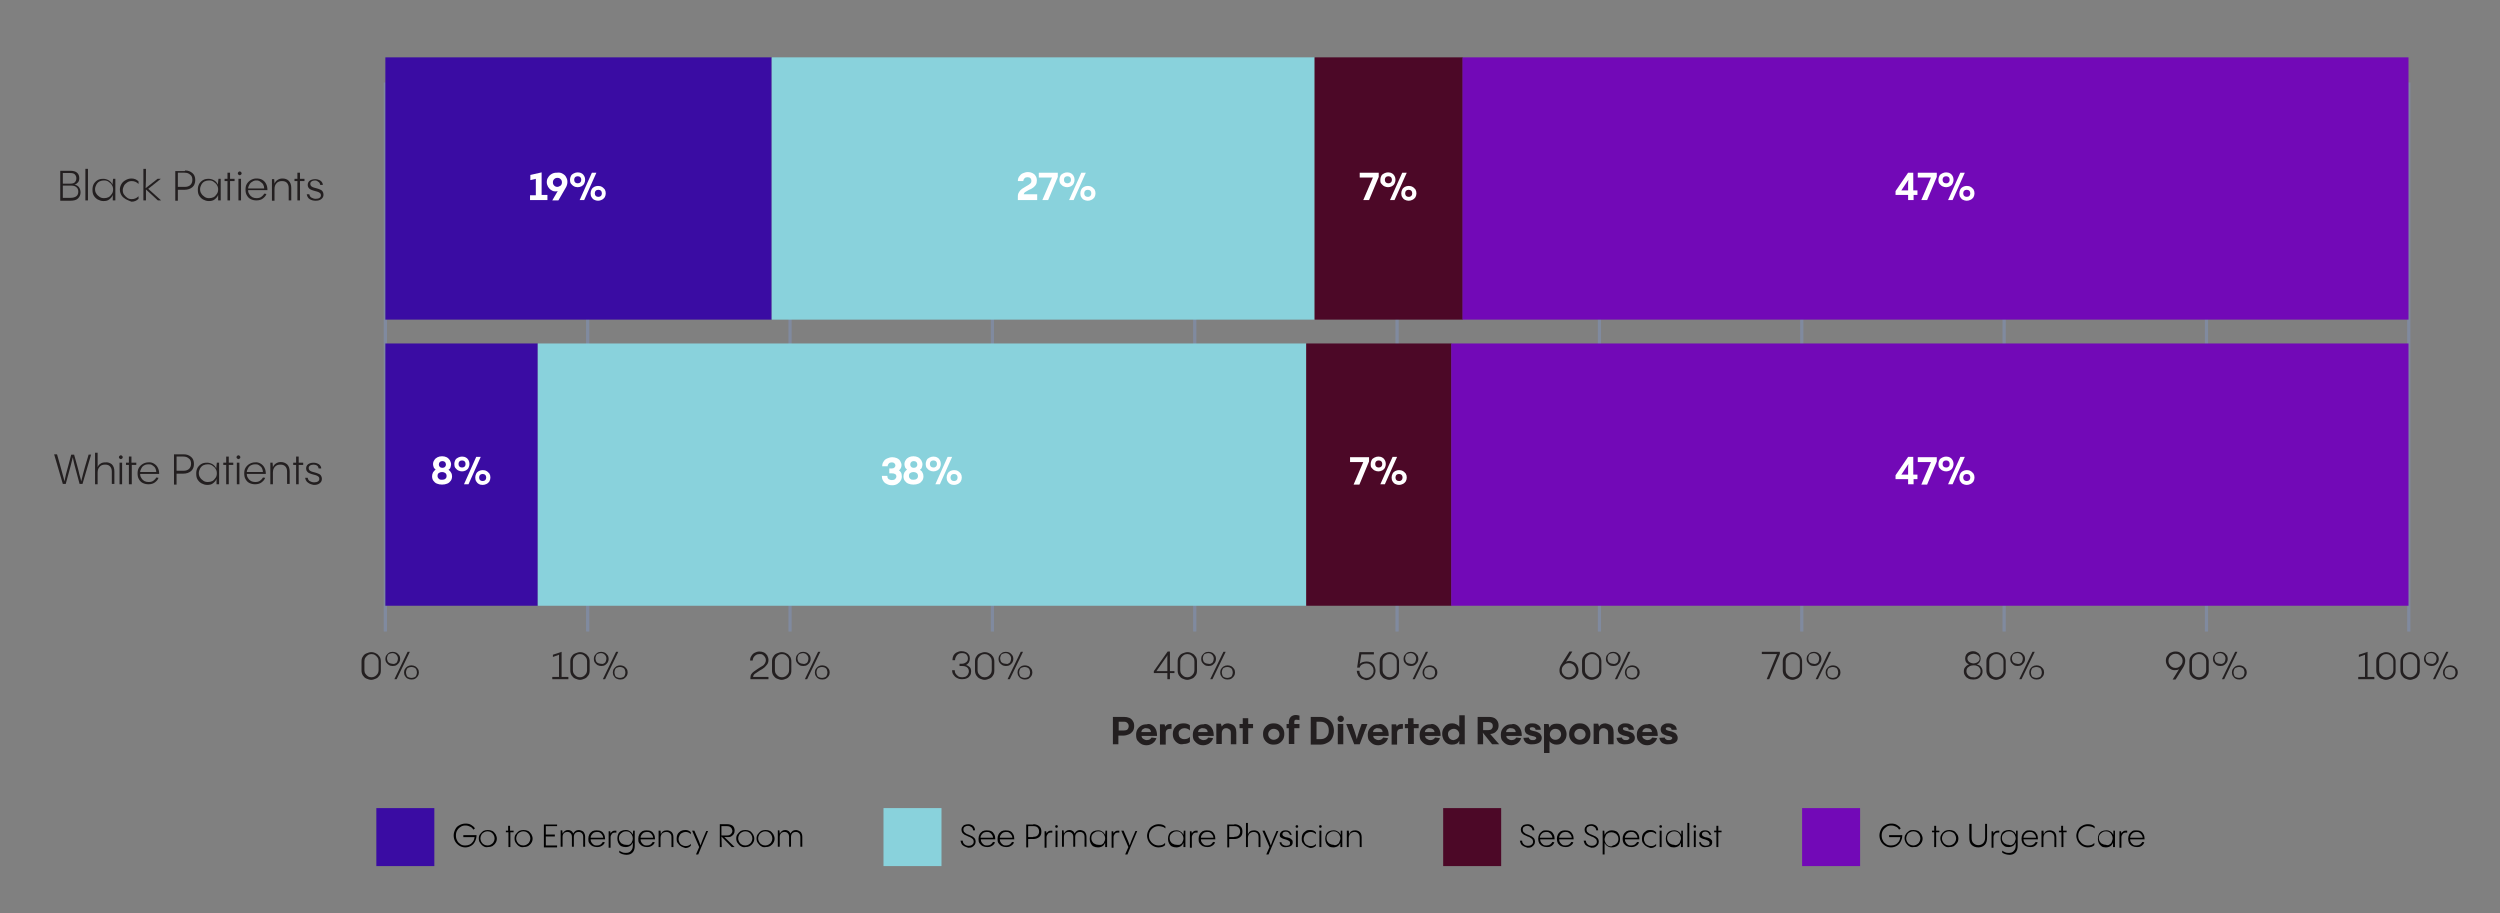 <?xml version="1.0" encoding="UTF-8"?>
<!-- Generator: Adobe Illustrator 27.4.0, SVG Export Plug-In . SVG Version: 6.00 Build 0)  -->
<svg xmlns="http://www.w3.org/2000/svg" xmlns:xlink="http://www.w3.org/1999/xlink" version="1.1" id="Layer_1" x="0px" y="0px" viewBox="0 0 775.9 283.5" style="enable-background:new 0 0 775.9 283.5;" xml:space="preserve">
<rect x="0" y="0" width="775.9" height="283.5" fill="#808080" stroke="none"/>
<style type="text/css">
	.st0{fill:none;stroke:#808A9F;stroke-miterlimit:10;}
	.st1{enable-background:new    ;}
	.st2{fill:#231F20;}
	.st3{fill:#3A0CA3;}
	.st4{fill:#89D2DC;}
	.st5{fill:#4C0827;}
	.st6{fill:#7209B7;}
	.st7{fill:#FFFFFF;}
</style>
<g id="Layer_1_00000052788864620929482170000008231899782069996951_">
</g>
<g id="Layer_3">
	<line class="st0" x1="119.6" y1="25.6" x2="119.6" y2="196"></line>
	<line class="st0" x1="182.4" y1="25.6" x2="182.4" y2="196"></line>
	<line class="st0" x1="245.2" y1="25.6" x2="245.2" y2="196"></line>
	<line class="st0" x1="308" y1="25.6" x2="308" y2="196"></line>
	<line class="st0" x1="370.8" y1="25.6" x2="370.8" y2="196"></line>
	<line class="st0" x1="433.6" y1="25.6" x2="433.6" y2="196"></line>
	<line class="st0" x1="496.4" y1="25.6" x2="496.4" y2="196"></line>
	<line class="st0" x1="559.2" y1="25.6" x2="559.2" y2="196"></line>
	<line class="st0" x1="622" y1="25.6" x2="622" y2="196"></line>
	<line class="st0" x1="684.8" y1="25.6" x2="684.8" y2="196"></line>
	<line class="st0" x1="747.6" y1="25.6" x2="747.6" y2="196"></line>
	<g class="st1">
		<path class="st2" d="M113.7,210.6c-0.5-0.2-0.8-0.6-1.1-1c-0.3-0.5-0.4-1-0.4-1.5v-2.8c0-0.6,0.1-1.1,0.4-1.5    c0.3-0.5,0.6-0.8,1.1-1c0.5-0.2,1-0.4,1.5-0.4s1,0.1,1.5,0.4c0.5,0.2,0.8,0.6,1.1,1s0.4,1,0.4,1.5v2.8c0,0.6-0.1,1.1-0.4,1.5    s-0.6,0.8-1.1,1c-0.5,0.2-1,0.4-1.5,0.4S114.2,210.8,113.7,210.6z M116.4,209.9c0.3-0.2,0.6-0.5,0.8-0.8c0.2-0.3,0.3-0.7,0.3-1.1    v-2.8c0-0.4-0.1-0.8-0.3-1.1c-0.2-0.3-0.5-0.6-0.8-0.8c-0.3-0.2-0.7-0.3-1.1-0.3c-0.4,0-0.8,0.1-1.1,0.3s-0.6,0.5-0.8,0.8    c-0.2,0.3-0.3,0.7-0.3,1.1v2.8c0,0.4,0.1,0.8,0.3,1.1c0.2,0.3,0.5,0.6,0.8,0.8c0.3,0.2,0.7,0.3,1.1,0.3    C115.7,210.2,116,210.1,116.4,209.9z"></path>
		<path class="st2" d="M120.7,206.4c-0.3-0.2-0.6-0.5-0.8-0.8c-0.2-0.3-0.3-0.7-0.3-1.1c0-0.4,0.1-0.8,0.3-1.1    c0.2-0.3,0.5-0.6,0.8-0.8c0.3-0.2,0.7-0.3,1.2-0.3c0.4,0,0.8,0.1,1.2,0.3c0.3,0.2,0.6,0.5,0.8,0.8c0.2,0.3,0.3,0.7,0.3,1.1    c0,0.4-0.1,0.8-0.3,1.1c-0.2,0.3-0.5,0.6-0.8,0.8s-0.7,0.3-1.2,0.3C121.4,206.7,121,206.6,120.7,206.4z M122.7,205.9    c0.3-0.1,0.5-0.3,0.6-0.6c0.1-0.3,0.2-0.5,0.2-0.9c0-0.5-0.2-0.9-0.5-1.2c-0.3-0.3-0.7-0.5-1.2-0.5c-0.3,0-0.6,0.1-0.9,0.2    c-0.3,0.1-0.5,0.3-0.6,0.6c-0.1,0.3-0.2,0.5-0.2,0.8c0,0.3,0.1,0.6,0.2,0.9c0.1,0.3,0.4,0.5,0.6,0.6c0.3,0.1,0.5,0.2,0.8,0.2    C122.1,206.1,122.4,206.1,122.7,205.9z M126.5,202.3h0.7l-4.1,8.5h-0.7L126.5,202.3z M126.5,210.6c-0.4-0.2-0.6-0.5-0.8-0.8    c-0.2-0.3-0.3-0.7-0.3-1.1s0.1-0.8,0.3-1.1c0.2-0.3,0.5-0.6,0.8-0.8c0.4-0.2,0.7-0.3,1.2-0.3c0.4,0,0.8,0.1,1.2,0.3    c0.3,0.2,0.6,0.5,0.8,0.8c0.2,0.3,0.3,0.7,0.3,1.1s-0.1,0.8-0.3,1.1c-0.2,0.3-0.5,0.6-0.8,0.8c-0.3,0.2-0.7,0.3-1.2,0.3    C127.3,210.9,126.9,210.8,126.5,210.6z M128.6,210.2c0.3-0.1,0.5-0.3,0.6-0.6c0.1-0.3,0.2-0.5,0.2-0.9c0-0.3-0.1-0.6-0.2-0.9    c-0.1-0.3-0.4-0.5-0.6-0.6c-0.3-0.1-0.5-0.2-0.9-0.2s-0.6,0.1-0.9,0.2c-0.3,0.1-0.5,0.3-0.6,0.6c-0.1,0.3-0.2,0.5-0.2,0.9    c0,0.3,0.1,0.6,0.2,0.9c0.1,0.3,0.3,0.5,0.6,0.6c0.3,0.1,0.5,0.2,0.9,0.2S128.3,210.3,128.6,210.2z"></path>
	</g>
	<g class="st1">
		<path class="st2" d="M176.3,210.8h-4.9v-0.7h2.1v-6.9l-1.9,0.7v-0.7l2.7-0.9v7.8h2.1V210.8z"></path>
		<path class="st2" d="M178.5,210.6c-0.5-0.2-0.8-0.6-1.1-1c-0.3-0.5-0.4-1-0.4-1.5v-2.8c0-0.6,0.1-1.1,0.4-1.5    c0.3-0.5,0.6-0.8,1.1-1c0.5-0.2,1-0.4,1.5-0.4s1,0.1,1.5,0.4c0.5,0.2,0.8,0.6,1.1,1s0.4,1,0.4,1.5v2.8c0,0.6-0.1,1.1-0.4,1.5    s-0.6,0.8-1.1,1c-0.5,0.2-1,0.4-1.5,0.4S179,210.8,178.5,210.6z M181.1,209.9c0.3-0.2,0.6-0.5,0.8-0.8c0.2-0.3,0.3-0.7,0.3-1.1    v-2.8c0-0.4-0.1-0.8-0.3-1.1c-0.2-0.3-0.5-0.6-0.8-0.8c-0.3-0.2-0.7-0.3-1.1-0.3c-0.4,0-0.8,0.1-1.1,0.3s-0.6,0.5-0.8,0.8    c-0.2,0.3-0.3,0.7-0.3,1.1v2.8c0,0.4,0.1,0.8,0.3,1.1c0.2,0.3,0.5,0.6,0.8,0.8c0.3,0.2,0.7,0.3,1.1,0.3    C180.4,210.2,180.8,210.1,181.1,209.9z"></path>
		<path class="st2" d="M185.4,206.4c-0.3-0.2-0.6-0.5-0.8-0.8c-0.2-0.3-0.3-0.7-0.3-1.1c0-0.4,0.1-0.8,0.3-1.1    c0.2-0.3,0.5-0.6,0.8-0.8c0.3-0.2,0.7-0.3,1.2-0.3c0.4,0,0.8,0.1,1.2,0.3c0.3,0.2,0.6,0.5,0.8,0.8c0.2,0.3,0.3,0.7,0.3,1.1    c0,0.4-0.1,0.8-0.3,1.1c-0.2,0.3-0.5,0.6-0.8,0.8s-0.7,0.3-1.2,0.3C186.2,206.7,185.8,206.6,185.4,206.4z M187.4,205.9    c0.3-0.1,0.5-0.3,0.6-0.6c0.1-0.3,0.2-0.5,0.2-0.9c0-0.5-0.2-0.9-0.5-1.2c-0.3-0.3-0.7-0.5-1.2-0.5c-0.3,0-0.6,0.1-0.9,0.2    c-0.3,0.1-0.5,0.3-0.6,0.6c-0.1,0.3-0.2,0.5-0.2,0.8c0,0.3,0.1,0.6,0.2,0.9c0.1,0.3,0.4,0.5,0.6,0.6c0.3,0.1,0.5,0.2,0.8,0.2    C186.9,206.1,187.2,206.1,187.4,205.9z M191.2,202.3h0.7l-4.1,8.5h-0.7L191.2,202.3z M191.3,210.6c-0.4-0.2-0.6-0.5-0.8-0.8    c-0.2-0.3-0.3-0.7-0.3-1.1s0.1-0.8,0.3-1.1c0.2-0.3,0.5-0.6,0.8-0.8c0.4-0.2,0.7-0.3,1.2-0.3c0.4,0,0.8,0.1,1.2,0.3    c0.3,0.2,0.6,0.5,0.8,0.8c0.2,0.3,0.3,0.7,0.3,1.1s-0.1,0.8-0.3,1.1c-0.2,0.3-0.5,0.6-0.8,0.8c-0.3,0.2-0.7,0.3-1.2,0.3    C192.1,210.9,191.7,210.8,191.3,210.6z M193.3,210.2c0.3-0.1,0.5-0.3,0.6-0.6c0.1-0.3,0.2-0.5,0.2-0.9c0-0.3-0.1-0.6-0.2-0.9    c-0.1-0.3-0.4-0.5-0.6-0.6c-0.3-0.1-0.5-0.2-0.9-0.2s-0.6,0.1-0.9,0.2c-0.3,0.1-0.5,0.3-0.6,0.6c-0.1,0.3-0.2,0.5-0.2,0.9    c0,0.3,0.1,0.6,0.2,0.9c0.1,0.3,0.3,0.5,0.6,0.6c0.3,0.1,0.5,0.2,0.9,0.2S193.1,210.3,193.3,210.2z"></path>
	</g>
	<g>
		<rect x="116.8" y="250.8" class="st3" width="18" height="18"></rect>
		<g class="st1">
			<path d="M143.7,259.2h4.2c0,0.8-0.2,1.4-0.5,2c-0.3,0.6-0.7,1-1.2,1.3c-0.5,0.3-1.1,0.5-1.8,0.5c-0.7,0-1.3-0.2-1.8-0.5     s-1-0.8-1.3-1.3s-0.5-1.2-0.5-1.9s0.2-1.3,0.5-1.9s0.7-1,1.3-1.3c0.5-0.3,1.2-0.5,1.9-0.5c0.6,0,1.2,0.1,1.7,0.4s0.9,0.6,1.2,1.1     l-0.5,0.4c-0.2-0.4-0.5-0.7-0.9-0.9s-0.9-0.4-1.5-0.4c-0.6,0-1.1,0.1-1.5,0.4c-0.5,0.3-0.8,0.6-1.1,1.1s-0.4,1-0.4,1.6     c0,0.6,0.1,1.1,0.4,1.6c0.2,0.5,0.6,0.8,1,1.1c0.4,0.3,0.9,0.4,1.5,0.4c0.5,0,1-0.1,1.4-0.3c0.4-0.2,0.7-0.5,1-0.9     c0.3-0.4,0.4-0.9,0.5-1.4h-3.5V259.2z"></path>
			<path d="M150,262.6c-0.4-0.2-0.7-0.6-1-1s-0.4-0.9-0.4-1.4c0-0.5,0.1-0.9,0.4-1.3s0.6-0.7,1-1c0.4-0.2,0.9-0.3,1.4-0.3     c0.5,0,1,0.1,1.4,0.3c0.4,0.2,0.7,0.6,1,1c0.2,0.4,0.4,0.9,0.4,1.3c0,0.5-0.1,1-0.4,1.4c-0.2,0.4-0.6,0.7-1,1     c-0.4,0.2-0.9,0.3-1.4,0.3C150.9,263,150.4,262.9,150,262.6z M152.4,262.1c0.3-0.2,0.6-0.4,0.8-0.8c0.2-0.3,0.3-0.7,0.3-1.1     s-0.1-0.7-0.3-1.1c-0.2-0.3-0.4-0.6-0.8-0.8c-0.3-0.2-0.7-0.3-1.1-0.3s-0.7,0.1-1.1,0.3c-0.3,0.2-0.6,0.4-0.8,0.8     s-0.3,0.7-0.3,1.1s0.1,0.7,0.3,1.1c0.2,0.3,0.4,0.6,0.8,0.8c0.3,0.2,0.7,0.3,1.1,0.3S152.1,262.3,152.4,262.1z"></path>
			<path d="M158.4,257.8h1v0.5h-1v4.6h-0.6v-4.6H157v-0.5h0.7v-1.5h0.6V257.8z"></path>
			<path d="M161.1,262.6c-0.4-0.2-0.7-0.6-1-1s-0.4-0.9-0.4-1.4c0-0.5,0.1-0.9,0.4-1.3s0.6-0.7,1-1c0.4-0.2,0.9-0.3,1.4-0.3     c0.5,0,1,0.1,1.4,0.3c0.4,0.2,0.7,0.6,1,1c0.2,0.4,0.4,0.9,0.4,1.3c0,0.5-0.1,1-0.4,1.4c-0.2,0.4-0.6,0.7-1,1     c-0.4,0.2-0.9,0.3-1.4,0.3C162,263,161.5,262.9,161.1,262.6z M163.5,262.1c0.3-0.2,0.6-0.4,0.8-0.8c0.2-0.3,0.3-0.7,0.3-1.1     s-0.1-0.7-0.3-1.1c-0.2-0.3-0.4-0.6-0.8-0.8c-0.3-0.2-0.7-0.3-1.1-0.3s-0.7,0.1-1.1,0.3c-0.3,0.2-0.6,0.4-0.8,0.8     s-0.3,0.7-0.3,1.1s0.1,0.7,0.3,1.1c0.2,0.3,0.4,0.6,0.8,0.8c0.3,0.2,0.7,0.3,1.1,0.3S163.2,262.3,163.5,262.1z"></path>
			<path d="M172.9,255.8v0.6h-3.5v2.6h2.8v0.6h-2.8v2.8h3.5v0.6h-4.1v-7.1H172.9z"></path>
			<path d="M181.1,258.2c0.3,0.4,0.5,0.9,0.5,1.5v3.1H181v-3c0-0.5-0.1-0.9-0.4-1.2c-0.3-0.3-0.6-0.4-1-0.4c-0.4,0-0.8,0.1-1.1,0.4     c-0.3,0.3-0.4,0.7-0.4,1.2v3h-0.6v-3c0-0.5-0.1-0.9-0.4-1.2c-0.3-0.3-0.6-0.4-1-0.4c-0.4,0-0.8,0.1-1.1,0.4     c-0.3,0.3-0.4,0.7-0.4,1.2v3H174v-5.1h0.5l0.1,1c0.2-0.3,0.4-0.6,0.7-0.8c0.3-0.2,0.6-0.3,1-0.3c0.4,0,0.7,0.1,1,0.3     s0.5,0.5,0.6,0.8c0.2-0.3,0.4-0.6,0.7-0.8s0.7-0.3,1.1-0.3C180.3,257.7,180.8,257.9,181.1,258.2z"></path>
			<path d="M186.6,258c0.4,0.2,0.7,0.6,0.9,1c0.2,0.4,0.3,0.9,0.3,1.5h-4.5c0,0.4,0.1,0.7,0.3,1c0.2,0.3,0.4,0.5,0.7,0.7     c0.3,0.2,0.6,0.2,1,0.2c0.4,0,0.8-0.1,1.1-0.3s0.5-0.5,0.7-0.8l0.6,0.1c-0.1,0.4-0.4,0.8-0.9,1.1s-0.9,0.4-1.5,0.4     c-0.5,0-1-0.1-1.4-0.3c-0.4-0.2-0.7-0.5-1-0.9s-0.3-0.9-0.3-1.4c0-0.5,0.1-0.9,0.3-1.3c0.2-0.4,0.5-0.7,0.9-1     c0.4-0.2,0.8-0.3,1.3-0.3C185.8,257.7,186.2,257.8,186.6,258z M184.3,258.4c-0.3,0.2-0.5,0.4-0.7,0.7c-0.2,0.3-0.3,0.6-0.3,0.9     h3.9c0-0.3-0.1-0.6-0.3-0.9c-0.2-0.3-0.4-0.5-0.7-0.7s-0.6-0.2-1-0.2C184.9,258.2,184.6,258.3,184.3,258.4z"></path>
			<path d="M189.5,258.7c0.1-0.3,0.3-0.5,0.6-0.7s0.6-0.2,0.9-0.2c0.1,0,0.2,0,0.3,0v0.6c-0.1,0-0.3,0-0.4,0c-0.4,0-0.8,0.1-1,0.4     s-0.4,0.6-0.4,1v3.3h-0.6v-5.1h0.5L189.5,258.7z"></path>
			<path d="M196.5,257.8h0.5v4.7c0,0.9-0.2,1.6-0.7,2.1c-0.5,0.5-1.1,0.7-1.9,0.7c-0.4,0-0.8-0.1-1.2-0.2c-0.4-0.1-0.7-0.3-1-0.5     v-0.6c0.2,0.2,0.5,0.3,0.9,0.5c0.4,0.2,0.8,0.2,1.2,0.2c0.7,0,1.2-0.2,1.5-0.6c0.4-0.4,0.6-0.9,0.6-1.7v-0.9     c-0.2,0.4-0.5,0.8-0.8,1s-0.8,0.4-1.4,0.4c-0.5,0-1-0.1-1.4-0.3s-0.7-0.6-0.9-1s-0.3-0.9-0.3-1.4c0-0.5,0.1-1,0.3-1.4     s0.5-0.7,0.9-0.9c0.4-0.2,0.9-0.3,1.4-0.3c0.5,0,0.9,0.1,1.3,0.4c0.4,0.2,0.7,0.6,0.9,1v0L196.5,257.8z M195.4,262.1     c0.3-0.2,0.6-0.4,0.7-0.8c0.2-0.3,0.3-0.7,0.3-1.1c0-0.4-0.1-0.7-0.3-1.1c-0.2-0.3-0.4-0.6-0.7-0.8c-0.3-0.2-0.7-0.3-1.1-0.3     s-0.8,0.1-1.1,0.3c-0.3,0.2-0.6,0.4-0.8,0.7c-0.2,0.3-0.3,0.7-0.3,1.1c0,0.4,0.1,0.8,0.3,1.1c0.2,0.3,0.4,0.6,0.8,0.7     c0.3,0.2,0.7,0.3,1.1,0.3S195.1,262.3,195.4,262.1z"></path>
			<path d="M202.1,258c0.4,0.2,0.7,0.6,0.9,1c0.2,0.4,0.3,0.9,0.3,1.5h-4.5c0,0.4,0.1,0.7,0.3,1c0.2,0.3,0.4,0.5,0.7,0.7     c0.3,0.2,0.6,0.2,1,0.2c0.4,0,0.8-0.1,1.1-0.3s0.5-0.5,0.7-0.8l0.6,0.1c-0.1,0.4-0.4,0.8-0.9,1.1s-0.9,0.4-1.5,0.4     c-0.5,0-1-0.1-1.4-0.3c-0.4-0.2-0.7-0.5-1-0.9s-0.3-0.9-0.3-1.4c0-0.5,0.1-0.9,0.3-1.3c0.2-0.4,0.5-0.7,0.9-1     c0.4-0.2,0.8-0.3,1.3-0.3C201.3,257.7,201.7,257.8,202.1,258z M199.8,258.4c-0.3,0.2-0.5,0.4-0.7,0.7c-0.2,0.3-0.3,0.6-0.3,0.9     h3.9c0-0.3-0.1-0.6-0.3-0.9c-0.2-0.3-0.4-0.5-0.7-0.7s-0.6-0.2-1-0.2C200.4,258.2,200.1,258.3,199.8,258.4z"></path>
			<path d="M208.4,258.2c0.4,0.4,0.6,0.9,0.6,1.7v3h-0.6v-3c0-0.6-0.1-1-0.5-1.3c-0.3-0.3-0.7-0.4-1.1-0.4c-0.5,0-1,0.2-1.3,0.5     s-0.5,0.8-0.5,1.4v2.8h-0.6v-5.1h0.6l0.1,1.1c0.2-0.4,0.4-0.7,0.7-0.9c0.3-0.2,0.7-0.3,1.2-0.3     C207.5,257.7,208,257.9,208.4,258.2z"></path>
			<path d="M211.3,262.6c-0.4-0.2-0.7-0.6-1-1s-0.3-0.9-0.3-1.4c0-0.5,0.1-0.9,0.3-1.3s0.6-0.7,1-1c0.4-0.2,0.9-0.3,1.4-0.3     c0.7,0,1.2,0.2,1.7,0.7l0,0.6c-0.5-0.5-1-0.7-1.6-0.7c-0.4,0-0.7,0.1-1.1,0.3s-0.6,0.4-0.8,0.8s-0.3,0.7-0.3,1.1s0.1,0.7,0.3,1.1     s0.4,0.6,0.8,0.8s0.7,0.3,1.1,0.3c0.6,0,1.2-0.2,1.6-0.7l0,0.6c-0.4,0.4-1,0.7-1.7,0.7C212.2,263,211.7,262.9,211.3,262.6z"></path>
			<path d="M219.8,257.8l-3.1,7.4H216l1-2.3l-2.2-5.1h0.7c0.7,1.5,1.1,2.6,1.4,3.2c0.2,0.6,0.4,1,0.5,1.4c0.1-0.3,0.3-0.8,0.5-1.4     c0.2-0.6,0.7-1.6,1.3-3.1H219.8z"></path>
			<path d="M227.1,262.9l-3.2-3.3c0,0.6,0.1,1.7,0.1,3.3h-0.6v-7.1h2.3c0.7,0,1.3,0.2,1.7,0.5c0.4,0.4,0.6,0.8,0.6,1.5     c0,0.4-0.1,0.8-0.3,1.1c-0.2,0.3-0.5,0.5-0.8,0.7c-0.3,0.2-0.7,0.2-1.2,0.2h-0.9c0.2,0.2,1.3,1.2,3.2,3.1H227.1z M226.8,256.8     c-0.3-0.3-0.7-0.4-1.3-0.4h-1.6v2.9h1.6c0.6,0,1-0.1,1.3-0.4c0.3-0.3,0.5-0.6,0.5-1.1C227.2,257.4,227.1,257,226.8,256.8z"></path>
			<path d="M229.9,262.6c-0.4-0.2-0.7-0.6-1-1s-0.4-0.9-0.4-1.4c0-0.5,0.1-0.9,0.4-1.3s0.6-0.7,1-1c0.4-0.2,0.9-0.3,1.4-0.3     c0.5,0,1,0.1,1.4,0.3c0.4,0.2,0.7,0.6,1,1c0.2,0.4,0.4,0.9,0.4,1.3c0,0.5-0.1,1-0.4,1.4c-0.2,0.4-0.6,0.7-1,1     c-0.4,0.2-0.9,0.3-1.4,0.3C230.8,263,230.4,262.9,229.9,262.6z M232.4,262.1c0.3-0.2,0.6-0.4,0.8-0.8c0.2-0.3,0.3-0.7,0.3-1.1     s-0.1-0.7-0.3-1.1c-0.2-0.3-0.4-0.6-0.8-0.8c-0.3-0.2-0.7-0.3-1.1-0.3s-0.7,0.1-1.1,0.3c-0.3,0.2-0.6,0.4-0.8,0.8     s-0.3,0.7-0.3,1.1s0.1,0.7,0.3,1.1c0.2,0.3,0.4,0.6,0.8,0.8c0.3,0.2,0.7,0.3,1.1,0.3S232.1,262.3,232.4,262.1z"></path>
			<path d="M236.2,262.6c-0.4-0.2-0.7-0.6-1-1s-0.4-0.9-0.4-1.4c0-0.5,0.1-0.9,0.4-1.3s0.6-0.7,1-1c0.4-0.2,0.9-0.3,1.4-0.3     c0.5,0,1,0.1,1.4,0.3c0.4,0.2,0.7,0.6,1,1c0.2,0.4,0.4,0.9,0.4,1.3c0,0.5-0.1,1-0.4,1.4c-0.2,0.4-0.6,0.7-1,1     c-0.4,0.2-0.9,0.3-1.4,0.3C237,263,236.6,262.9,236.2,262.6z M238.6,262.1c0.3-0.2,0.6-0.4,0.8-0.8c0.2-0.3,0.3-0.7,0.3-1.1     s-0.1-0.7-0.3-1.1c-0.2-0.3-0.4-0.6-0.8-0.8c-0.3-0.2-0.7-0.3-1.1-0.3s-0.7,0.1-1.1,0.3c-0.3,0.2-0.6,0.4-0.8,0.8     s-0.3,0.7-0.3,1.1s0.1,0.7,0.3,1.1c0.2,0.3,0.4,0.6,0.8,0.8c0.3,0.2,0.7,0.3,1.1,0.3S238.3,262.3,238.6,262.1z"></path>
			<path d="M248.5,258.2c0.3,0.4,0.5,0.9,0.5,1.5v3.1h-0.6v-3c0-0.5-0.1-0.9-0.4-1.2c-0.3-0.3-0.6-0.4-1-0.4c-0.4,0-0.8,0.1-1.1,0.4     c-0.3,0.3-0.4,0.7-0.4,1.2v3h-0.6v-3c0-0.5-0.1-0.9-0.4-1.2c-0.3-0.3-0.6-0.4-1-0.4c-0.4,0-0.8,0.1-1.1,0.4     c-0.3,0.3-0.4,0.7-0.4,1.2v3h-0.6v-5.1h0.5l0.1,1c0.2-0.3,0.4-0.6,0.7-0.8c0.3-0.2,0.6-0.3,1-0.3c0.4,0,0.7,0.1,1,0.3     s0.5,0.5,0.6,0.8c0.2-0.3,0.4-0.6,0.7-0.8s0.7-0.3,1.1-0.3C247.7,257.7,248.1,257.9,248.5,258.2z"></path>
		</g>
	</g>
	<g>
		<rect x="274.2" y="250.8" class="st4" width="18" height="18"></rect>
		<g class="st1">
			<path d="M299.4,262.7c-0.4-0.2-0.7-0.4-0.9-0.7c-0.2-0.3-0.3-0.7-0.4-1.1h0.7c0,0.5,0.2,0.9,0.6,1.2s0.7,0.4,1.2,0.4     c0.5,0,0.9-0.1,1.2-0.4c0.3-0.2,0.4-0.6,0.4-0.9c0-0.3-0.1-0.5-0.2-0.7c-0.2-0.2-0.3-0.3-0.6-0.5c-0.2-0.1-0.5-0.3-0.9-0.4     c-0.4-0.2-0.8-0.4-1.1-0.5c-0.3-0.2-0.5-0.4-0.7-0.6c-0.2-0.3-0.3-0.6-0.3-1c0-0.4,0.1-0.7,0.3-0.9c0.2-0.3,0.4-0.5,0.7-0.6     c0.3-0.1,0.7-0.2,1.1-0.2c0.6,0,1.1,0.2,1.5,0.5c0.4,0.4,0.6,0.8,0.6,1.4l-0.6,0c0-0.4-0.2-0.8-0.5-1s-0.6-0.4-1.1-0.4     c-0.4,0-0.7,0.1-1,0.3c-0.3,0.2-0.4,0.5-0.4,0.9c0,0.3,0.1,0.5,0.2,0.7c0.2,0.2,0.4,0.3,0.6,0.5c0.2,0.1,0.5,0.3,0.9,0.4     c0.5,0.2,0.8,0.4,1.1,0.5c0.3,0.2,0.5,0.4,0.7,0.6c0.2,0.3,0.3,0.6,0.3,1c0,0.4-0.1,0.7-0.3,1s-0.5,0.5-0.8,0.7     c-0.4,0.2-0.8,0.2-1.2,0.2C300.2,263,299.8,262.9,299.4,262.7z"></path>
			<path d="M307.7,258c0.4,0.2,0.7,0.6,0.9,1c0.2,0.4,0.3,0.9,0.3,1.5h-4.5c0,0.4,0.1,0.7,0.3,1c0.2,0.3,0.4,0.5,0.7,0.7     c0.3,0.2,0.6,0.2,1,0.2c0.4,0,0.8-0.1,1.1-0.3s0.5-0.5,0.7-0.8l0.6,0.1c-0.1,0.4-0.4,0.8-0.9,1.1s-0.9,0.4-1.5,0.4     c-0.5,0-1-0.1-1.4-0.3c-0.4-0.2-0.7-0.5-1-0.9s-0.3-0.9-0.3-1.4c0-0.5,0.1-0.9,0.3-1.3c0.2-0.4,0.5-0.7,0.9-1     c0.4-0.2,0.8-0.3,1.3-0.3C306.8,257.7,307.3,257.8,307.7,258z M305.3,258.4c-0.3,0.2-0.5,0.4-0.7,0.7c-0.2,0.3-0.3,0.6-0.3,0.9     h3.9c0-0.3-0.1-0.6-0.3-0.9c-0.2-0.3-0.4-0.5-0.7-0.7s-0.6-0.2-1-0.2C305.9,258.2,305.6,258.3,305.3,258.4z"></path>
			<path d="M313.6,258c0.4,0.2,0.7,0.6,0.9,1c0.2,0.4,0.3,0.9,0.3,1.5h-4.5c0,0.4,0.1,0.7,0.3,1c0.2,0.3,0.4,0.5,0.7,0.7     c0.3,0.2,0.6,0.2,1,0.2c0.4,0,0.8-0.1,1.1-0.3s0.5-0.5,0.7-0.8l0.6,0.1c-0.1,0.4-0.4,0.8-0.9,1.1s-0.9,0.4-1.5,0.4     c-0.5,0-1-0.1-1.4-0.3c-0.4-0.2-0.7-0.5-1-0.9s-0.3-0.9-0.3-1.4c0-0.5,0.1-0.9,0.3-1.3c0.2-0.4,0.5-0.7,0.9-1     c0.4-0.2,0.8-0.3,1.3-0.3C312.8,257.7,313.2,257.8,313.6,258z M311.3,258.4c-0.3,0.2-0.5,0.4-0.7,0.7c-0.2,0.3-0.3,0.6-0.3,0.9     h3.9c0-0.3-0.1-0.6-0.3-0.9c-0.2-0.3-0.4-0.5-0.7-0.7s-0.6-0.2-1-0.2C311.9,258.2,311.6,258.3,311.3,258.4z"></path>
			<path d="M320.7,255.8c0.7,0,1.3,0.2,1.8,0.6c0.5,0.4,0.7,0.9,0.7,1.7s-0.2,1.3-0.7,1.7s-1.1,0.6-1.8,0.6h-1.6v2.6h-0.6v-7.1     H320.7z M320.7,259.7c0.6,0,1-0.1,1.3-0.4c0.3-0.3,0.5-0.7,0.5-1.2c0-0.6-0.2-1-0.5-1.3c-0.3-0.3-0.8-0.4-1.3-0.4h-1.6v3.4H320.7     z"></path>
			<path d="M324.8,258.7c0.1-0.3,0.3-0.5,0.6-0.7s0.6-0.2,0.9-0.2c0.1,0,0.2,0,0.3,0v0.6c-0.1,0-0.3,0-0.4,0c-0.4,0-0.8,0.1-1,0.4     s-0.4,0.6-0.4,1v3.3h-0.6v-5.1h0.5L324.8,258.7z"></path>
			<path d="M327.6,256.8c-0.1-0.1-0.1-0.2-0.1-0.3c0-0.1,0-0.2,0.1-0.3c0.1-0.1,0.2-0.1,0.3-0.1c0.1,0,0.2,0,0.3,0.1     c0.1,0.1,0.1,0.2,0.1,0.3c0,0.1,0,0.2-0.1,0.3c-0.1,0.1-0.2,0.1-0.3,0.1C327.8,256.9,327.7,256.9,327.6,256.8z M327.6,257.8h0.6     v5.1h-0.6V257.8z"></path>
			<path d="M336.7,258.2c0.3,0.4,0.5,0.9,0.5,1.5v3.1h-0.6v-3c0-0.5-0.1-0.9-0.4-1.2c-0.3-0.3-0.6-0.4-1-0.4c-0.4,0-0.8,0.1-1.1,0.4     c-0.3,0.3-0.4,0.7-0.4,1.2v3h-0.6v-3c0-0.5-0.1-0.9-0.4-1.2c-0.3-0.3-0.6-0.4-1-0.4c-0.4,0-0.8,0.1-1.1,0.4     c-0.3,0.3-0.4,0.7-0.4,1.2v3h-0.6v-5.1h0.5l0.1,1c0.2-0.3,0.4-0.6,0.7-0.8c0.3-0.2,0.6-0.3,1-0.3c0.4,0,0.7,0.1,1,0.3     s0.5,0.5,0.6,0.8c0.2-0.3,0.4-0.6,0.7-0.8s0.7-0.3,1.1-0.3C335.9,257.7,336.4,257.9,336.7,258.2z"></path>
			<path d="M343.1,257.8h0.5v5.1H343v-1.3c-0.2,0.4-0.5,0.8-0.8,1s-0.8,0.4-1.4,0.4c-0.5,0-1-0.1-1.4-0.3s-0.7-0.6-0.9-1     s-0.3-0.9-0.3-1.4c0-0.5,0.1-1,0.3-1.4s0.5-0.7,0.9-0.9c0.4-0.2,0.9-0.3,1.4-0.3c0.5,0,0.9,0.1,1.3,0.4c0.4,0.2,0.7,0.6,0.9,1v0     L343.1,257.8z M342,262.1c0.3-0.2,0.6-0.4,0.7-0.8c0.2-0.3,0.3-0.7,0.3-1.1c0-0.4-0.1-0.7-0.3-1.1c-0.2-0.3-0.4-0.6-0.7-0.8     c-0.3-0.2-0.7-0.3-1.1-0.3s-0.8,0.1-1.1,0.3c-0.3,0.2-0.6,0.4-0.8,0.7c-0.2,0.3-0.3,0.7-0.3,1.1c0,0.4,0.1,0.8,0.3,1.1     c0.2,0.3,0.4,0.6,0.8,0.7c0.3,0.2,0.7,0.3,1.1,0.3S341.7,262.3,342,262.1z"></path>
			<path d="M345.6,258.7c0.1-0.3,0.3-0.5,0.6-0.7s0.6-0.2,0.9-0.2c0.1,0,0.2,0,0.3,0v0.6c-0.1,0-0.3,0-0.4,0c-0.4,0-0.8,0.1-1,0.4     s-0.4,0.6-0.4,1v3.3H345v-5.1h0.5L345.6,258.7z"></path>
			<path d="M353,257.8l-3.1,7.4h-0.7l1-2.3l-2.2-5.1h0.7c0.7,1.5,1.1,2.6,1.4,3.2c0.2,0.6,0.4,1,0.5,1.4c0.1-0.3,0.3-0.8,0.5-1.4     c0.2-0.6,0.7-1.6,1.3-3.1H353z"></path>
			<path d="M357.8,262.5c-0.5-0.3-1-0.8-1.3-1.3c-0.3-0.6-0.5-1.2-0.5-1.8s0.2-1.3,0.5-1.8c0.3-0.6,0.7-1,1.3-1.3     c0.5-0.3,1.1-0.5,1.8-0.5c0.9,0,1.6,0.2,2.1,0.7v0.6c-0.3-0.2-0.5-0.4-0.9-0.5s-0.7-0.2-1.2-0.2c-0.5,0-1,0.1-1.5,0.4     s-0.8,0.6-1.1,1.1c-0.3,0.5-0.4,1-0.4,1.5c0,0.6,0.1,1.1,0.4,1.5c0.3,0.5,0.6,0.8,1.1,1.1c0.5,0.3,1,0.4,1.5,0.4     c0.8,0,1.5-0.2,2-0.8v0.7c-0.5,0.5-1.2,0.7-2.1,0.7C358.9,263,358.3,262.8,357.8,262.5z"></path>
			<path d="M367.4,257.8h0.5v5.1h-0.6v-1.3c-0.2,0.4-0.5,0.8-0.8,1s-0.8,0.4-1.4,0.4c-0.5,0-1-0.1-1.4-0.3s-0.7-0.6-0.9-1     s-0.3-0.9-0.3-1.4c0-0.5,0.1-1,0.3-1.4s0.5-0.7,0.9-0.9c0.4-0.2,0.9-0.3,1.4-0.3c0.5,0,0.9,0.1,1.3,0.4c0.4,0.2,0.7,0.6,0.9,1v0     L367.4,257.8z M366.3,262.1c0.3-0.2,0.6-0.4,0.7-0.8c0.2-0.3,0.3-0.7,0.3-1.1c0-0.4-0.1-0.7-0.3-1.1c-0.2-0.3-0.4-0.6-0.7-0.8     c-0.3-0.2-0.7-0.3-1.1-0.3s-0.8,0.1-1.1,0.3c-0.3,0.2-0.6,0.4-0.8,0.7c-0.2,0.3-0.3,0.7-0.3,1.1c0,0.4,0.1,0.8,0.3,1.1     c0.2,0.3,0.4,0.6,0.8,0.7c0.3,0.2,0.7,0.3,1.1,0.3S366,262.3,366.3,262.1z"></path>
			<path d="M369.9,258.7c0.1-0.3,0.3-0.5,0.6-0.7s0.6-0.2,0.9-0.2c0.1,0,0.2,0,0.3,0v0.6c-0.1,0-0.3,0-0.4,0c-0.4,0-0.8,0.1-1,0.4     s-0.4,0.6-0.4,1v3.3h-0.6v-5.1h0.5L369.9,258.7z"></path>
			<path d="M376,258c0.4,0.2,0.7,0.6,0.9,1c0.2,0.4,0.3,0.9,0.3,1.5h-4.5c0,0.4,0.1,0.7,0.3,1c0.2,0.3,0.4,0.5,0.7,0.7     c0.3,0.2,0.6,0.2,1,0.2c0.4,0,0.8-0.1,1.1-0.3s0.5-0.5,0.7-0.8l0.6,0.1c-0.1,0.4-0.4,0.8-0.9,1.1s-0.9,0.4-1.5,0.4     c-0.5,0-1-0.1-1.4-0.3c-0.4-0.2-0.7-0.5-1-0.9s-0.3-0.9-0.3-1.4c0-0.5,0.1-0.9,0.3-1.3c0.2-0.4,0.5-0.7,0.9-1     c0.4-0.2,0.8-0.3,1.3-0.3C375.2,257.7,375.6,257.8,376,258z M373.7,258.4c-0.3,0.2-0.5,0.4-0.7,0.7c-0.2,0.3-0.3,0.6-0.3,0.9h3.9     c0-0.3-0.1-0.6-0.3-0.9c-0.2-0.3-0.4-0.5-0.7-0.7s-0.6-0.2-1-0.2C374.3,258.2,374,258.3,373.7,258.4z"></path>
			<path d="M383.1,255.8c0.7,0,1.3,0.2,1.8,0.6c0.5,0.4,0.7,0.9,0.7,1.7s-0.2,1.3-0.7,1.7s-1.1,0.6-1.8,0.6h-1.6v2.6h-0.6v-7.1     H383.1z M383.1,259.7c0.6,0,1-0.1,1.3-0.4c0.3-0.3,0.5-0.7,0.5-1.2c0-0.6-0.2-1-0.5-1.3c-0.3-0.3-0.8-0.4-1.3-0.4h-1.6v3.4H383.1     z"></path>
			<path d="M390.6,258.2c0.4,0.4,0.6,0.9,0.6,1.7v3h-0.6v-3c0-0.6-0.1-1-0.4-1.3c-0.3-0.3-0.7-0.4-1.1-0.4c-0.5,0-1,0.2-1.3,0.5     s-0.5,0.8-0.5,1.4v2.8h-0.6v-7.5h0.6v3.5c0.2-0.4,0.4-0.7,0.7-0.9s0.7-0.3,1.2-0.3C389.8,257.7,390.3,257.9,390.6,258.2z"></path>
			<path d="M396.8,257.8l-3.1,7.4H393l1-2.3l-2.2-5.1h0.7c0.7,1.5,1.1,2.6,1.4,3.2c0.2,0.6,0.4,1,0.5,1.4c0.1-0.3,0.3-0.8,0.5-1.4     c0.2-0.6,0.7-1.6,1.3-3.1H396.8z"></path>
			<path d="M397.8,262.6c-0.4-0.3-0.6-0.7-0.7-1.2l0.6,0c0,0.4,0.2,0.6,0.5,0.8c0.3,0.2,0.6,0.3,1,0.3c0.4,0,0.7-0.1,0.9-0.2     s0.3-0.4,0.3-0.7c0-0.2-0.1-0.4-0.2-0.5c-0.1-0.1-0.3-0.2-0.5-0.3s-0.4-0.2-0.8-0.3c-0.4-0.1-0.7-0.2-0.9-0.3s-0.4-0.2-0.6-0.4     s-0.2-0.4-0.2-0.7c0-0.4,0.2-0.7,0.5-1s0.8-0.4,1.3-0.4c0.5,0,0.9,0.1,1.3,0.4c0.3,0.3,0.5,0.6,0.6,1l-0.6,0     c0-0.3-0.2-0.5-0.4-0.7c-0.2-0.2-0.5-0.3-0.8-0.3c-0.3,0-0.6,0.1-0.8,0.2c-0.2,0.2-0.3,0.4-0.3,0.6c0,0.2,0.1,0.3,0.2,0.5     c0.1,0.1,0.3,0.2,0.5,0.3c0.2,0.1,0.4,0.2,0.8,0.2c0.4,0.1,0.7,0.2,0.9,0.3c0.2,0.1,0.4,0.3,0.6,0.5c0.2,0.2,0.2,0.5,0.2,0.8     c0,0.4-0.2,0.8-0.5,1s-0.8,0.4-1.4,0.4C398.7,263,398.2,262.9,397.8,262.6z"></path>
			<path d="M402.2,256.8c-0.1-0.1-0.1-0.2-0.1-0.3c0-0.1,0-0.2,0.1-0.3s0.2-0.1,0.3-0.1c0.1,0,0.2,0,0.3,0.1     c0.1,0.1,0.1,0.2,0.1,0.3c0,0.1,0,0.2-0.1,0.3c-0.1,0.1-0.2,0.1-0.3,0.1C402.4,256.9,402.3,256.9,402.2,256.8z M402.2,257.8h0.6     v5.1h-0.6V257.8z"></path>
			<path d="M405.3,262.6c-0.4-0.2-0.7-0.6-1-1s-0.3-0.9-0.3-1.4c0-0.5,0.1-0.9,0.3-1.3s0.6-0.7,1-1s0.9-0.3,1.4-0.3     c0.7,0,1.2,0.2,1.7,0.7l0,0.6c-0.5-0.5-1-0.7-1.6-0.7c-0.4,0-0.7,0.1-1.1,0.3s-0.6,0.4-0.8,0.8s-0.3,0.7-0.3,1.1s0.1,0.7,0.3,1.1     s0.4,0.6,0.8,0.8s0.7,0.3,1.1,0.3c0.6,0,1.2-0.2,1.6-0.7l0,0.6c-0.4,0.4-1,0.7-1.7,0.7C406.1,263,405.7,262.9,405.3,262.6z"></path>
			<path d="M409.5,256.8c-0.1-0.1-0.1-0.2-0.1-0.3c0-0.1,0-0.2,0.1-0.3c0.1-0.1,0.2-0.1,0.3-0.1s0.2,0,0.3,0.1s0.1,0.2,0.1,0.3     c0,0.1,0,0.2-0.1,0.3s-0.2,0.1-0.3,0.1S409.5,256.9,409.5,256.8z M409.5,257.8h0.6v5.1h-0.6V257.8z"></path>
			<path d="M416.1,257.8h0.5v5.1H416v-1.3c-0.2,0.4-0.5,0.8-0.8,1s-0.8,0.4-1.4,0.4c-0.5,0-1-0.1-1.3-0.3s-0.7-0.6-0.9-1     c-0.2-0.4-0.3-0.9-0.3-1.4c0-0.5,0.1-1,0.3-1.4c0.2-0.4,0.5-0.7,0.9-0.9s0.9-0.3,1.4-0.3c0.5,0,0.9,0.1,1.3,0.4     c0.4,0.2,0.7,0.6,0.9,1v0L416.1,257.8z M415,262.1c0.3-0.2,0.6-0.4,0.7-0.8s0.3-0.7,0.3-1.1c0-0.4-0.1-0.7-0.3-1.1     s-0.4-0.6-0.7-0.8s-0.7-0.3-1.1-0.3c-0.4,0-0.8,0.1-1.1,0.3c-0.3,0.2-0.6,0.4-0.8,0.7c-0.2,0.3-0.3,0.7-0.3,1.1     c0,0.4,0.1,0.8,0.3,1.1c0.2,0.3,0.4,0.6,0.8,0.7c0.3,0.2,0.7,0.3,1.1,0.3C414.3,262.4,414.7,262.3,415,262.1z"></path>
			<path d="M422,258.2c0.4,0.4,0.6,0.9,0.6,1.7v3H422v-3c0-0.6-0.2-1-0.5-1.3c-0.3-0.3-0.7-0.4-1.1-0.4c-0.5,0-1,0.2-1.3,0.5     s-0.5,0.8-0.5,1.4v2.8H418v-5.1h0.6l0.1,1.1c0.2-0.4,0.4-0.7,0.7-0.9c0.3-0.2,0.7-0.3,1.2-0.3C421.1,257.7,421.6,257.9,422,258.2     z"></path>
		</g>
	</g>
	<g>
		<rect x="447.9" y="250.8" class="st5" width="18" height="18"></rect>
		<g class="st1">
			<path d="M473,262.7c-0.4-0.2-0.7-0.4-0.9-0.7c-0.2-0.3-0.3-0.7-0.4-1.1h0.7c0,0.5,0.2,0.9,0.6,1.2c0.3,0.3,0.7,0.4,1.2,0.4     c0.5,0,0.9-0.1,1.2-0.4c0.3-0.2,0.4-0.6,0.4-0.9c0-0.3-0.1-0.5-0.2-0.7c-0.2-0.2-0.3-0.3-0.6-0.5s-0.5-0.3-0.9-0.4     c-0.4-0.2-0.8-0.4-1.1-0.5c-0.3-0.2-0.5-0.4-0.7-0.6c-0.2-0.3-0.3-0.6-0.3-1c0-0.4,0.1-0.7,0.3-0.9c0.2-0.3,0.4-0.5,0.7-0.6     c0.3-0.1,0.7-0.2,1.1-0.2c0.6,0,1.1,0.2,1.5,0.5c0.4,0.4,0.6,0.8,0.6,1.4l-0.6,0c0-0.4-0.2-0.8-0.5-1s-0.6-0.4-1.1-0.4     c-0.4,0-0.7,0.1-1,0.3c-0.3,0.2-0.4,0.5-0.4,0.9c0,0.3,0.1,0.5,0.2,0.7c0.2,0.2,0.4,0.3,0.6,0.5c0.2,0.1,0.5,0.3,0.9,0.4     c0.5,0.2,0.8,0.4,1.1,0.5c0.3,0.2,0.5,0.4,0.7,0.6c0.2,0.3,0.3,0.6,0.3,1c0,0.4-0.1,0.7-0.3,1c-0.2,0.3-0.5,0.5-0.8,0.7     c-0.4,0.2-0.8,0.2-1.2,0.2C473.8,263,473.4,262.9,473,262.7z"></path>
			<path d="M481.3,258c0.4,0.2,0.7,0.6,0.9,1c0.2,0.4,0.3,0.9,0.3,1.5H478c0,0.4,0.1,0.7,0.3,1c0.2,0.3,0.4,0.5,0.7,0.7     c0.3,0.2,0.6,0.2,1,0.2c0.4,0,0.8-0.1,1.1-0.3s0.5-0.5,0.7-0.8l0.6,0.1c-0.1,0.4-0.4,0.8-0.8,1.1s-0.9,0.4-1.5,0.4     c-0.5,0-1-0.1-1.4-0.3c-0.4-0.2-0.7-0.5-1-0.9c-0.2-0.4-0.3-0.9-0.3-1.4c0-0.5,0.1-0.9,0.3-1.3c0.2-0.4,0.5-0.7,0.9-1     s0.8-0.3,1.3-0.3C480.4,257.7,480.9,257.8,481.3,258z M478.9,258.4c-0.3,0.2-0.5,0.4-0.7,0.7c-0.2,0.3-0.3,0.6-0.3,0.9h3.9     c0-0.3-0.1-0.6-0.3-0.9s-0.4-0.5-0.7-0.7s-0.6-0.2-1-0.2C479.6,258.2,479.2,258.3,478.9,258.4z"></path>
			<path d="M487.2,258c0.4,0.2,0.7,0.6,0.9,1c0.2,0.4,0.3,0.9,0.3,1.5h-4.5c0,0.4,0.1,0.7,0.3,1c0.2,0.3,0.4,0.5,0.7,0.7     s0.6,0.2,1,0.2c0.4,0,0.8-0.1,1.1-0.3s0.5-0.5,0.7-0.8l0.6,0.1c-0.1,0.4-0.4,0.8-0.9,1.1s-0.9,0.4-1.5,0.4c-0.5,0-1-0.1-1.4-0.3     c-0.4-0.2-0.7-0.5-1-0.9c-0.2-0.4-0.3-0.9-0.3-1.4c0-0.5,0.1-0.9,0.3-1.3c0.2-0.4,0.5-0.7,0.9-1c0.4-0.2,0.8-0.3,1.3-0.3     C486.4,257.7,486.8,257.8,487.2,258z M484.9,258.4c-0.3,0.2-0.5,0.4-0.7,0.7c-0.2,0.3-0.3,0.6-0.3,0.9h3.9c0-0.3-0.1-0.6-0.3-0.9     c-0.2-0.3-0.4-0.5-0.7-0.7s-0.6-0.2-1-0.2C485.5,258.2,485.2,258.3,484.9,258.4z"></path>
			<path d="M492.8,262.7c-0.4-0.2-0.7-0.4-0.9-0.7c-0.2-0.3-0.3-0.7-0.4-1.1h0.7c0,0.5,0.2,0.9,0.6,1.2c0.3,0.3,0.7,0.4,1.2,0.4     c0.5,0,0.9-0.1,1.2-0.4c0.3-0.2,0.4-0.6,0.4-0.9c0-0.3-0.1-0.5-0.2-0.7c-0.2-0.2-0.3-0.3-0.6-0.5s-0.5-0.3-0.9-0.4     c-0.4-0.2-0.8-0.4-1.1-0.5c-0.3-0.2-0.5-0.4-0.7-0.6c-0.2-0.3-0.3-0.6-0.3-1c0-0.4,0.1-0.7,0.3-0.9c0.2-0.3,0.4-0.5,0.7-0.6     c0.3-0.1,0.7-0.2,1.1-0.2c0.6,0,1.1,0.2,1.5,0.5c0.4,0.4,0.6,0.8,0.6,1.4l-0.6,0c0-0.4-0.2-0.8-0.5-1s-0.6-0.4-1.1-0.4     c-0.4,0-0.7,0.1-1,0.3c-0.3,0.2-0.4,0.5-0.4,0.9c0,0.3,0.1,0.5,0.2,0.7c0.2,0.2,0.4,0.3,0.6,0.5c0.2,0.1,0.5,0.3,0.9,0.4     c0.5,0.2,0.8,0.4,1.1,0.5c0.3,0.2,0.5,0.4,0.7,0.6c0.2,0.3,0.3,0.6,0.3,1c0,0.4-0.1,0.7-0.3,1c-0.2,0.3-0.5,0.5-0.8,0.7     c-0.4,0.2-0.8,0.2-1.2,0.2C493.6,263,493.2,262.9,492.8,262.7z"></path>
			<path d="M501.6,258c0.4,0.2,0.7,0.6,0.9,1c0.2,0.4,0.3,0.9,0.3,1.4c0,0.5-0.1,1-0.3,1.4s-0.5,0.7-0.9,0.9s-0.9,0.3-1.4,0.3     c-0.5,0-0.9-0.1-1.3-0.4c-0.4-0.2-0.7-0.6-0.9-1v3.6h-0.6v-7.4h0.5l0.1,1.3v0c0.2-0.4,0.5-0.8,0.9-1c0.4-0.3,0.8-0.4,1.4-0.4     C500.7,257.7,501.2,257.8,501.6,258z M501.2,262.2c0.3-0.2,0.6-0.4,0.8-0.7c0.2-0.3,0.3-0.7,0.3-1.1c0-0.4-0.1-0.8-0.3-1.1     c-0.2-0.3-0.4-0.6-0.8-0.7c-0.3-0.2-0.7-0.3-1.1-0.3c-0.4,0-0.8,0.1-1.1,0.3c-0.3,0.2-0.6,0.4-0.7,0.8s-0.3,0.7-0.3,1.1     c0,0.4,0.1,0.7,0.3,1.1s0.4,0.6,0.7,0.8c0.3,0.2,0.7,0.3,1.1,0.3C500.5,262.4,500.9,262.3,501.2,262.2z"></path>
			<path d="M507.6,258c0.4,0.2,0.7,0.6,0.9,1c0.2,0.4,0.3,0.9,0.3,1.5h-4.5c0,0.4,0.1,0.7,0.3,1c0.2,0.3,0.4,0.5,0.7,0.7     s0.6,0.2,1,0.2c0.4,0,0.8-0.1,1.1-0.3s0.5-0.5,0.7-0.8l0.6,0.1c-0.1,0.4-0.4,0.8-0.9,1.1s-0.9,0.4-1.5,0.4c-0.5,0-1-0.1-1.4-0.3     c-0.4-0.2-0.7-0.5-1-0.9c-0.2-0.4-0.3-0.9-0.3-1.4c0-0.5,0.1-0.9,0.3-1.3c0.2-0.4,0.5-0.7,0.9-1c0.4-0.2,0.8-0.3,1.3-0.3     C506.7,257.7,507.2,257.8,507.6,258z M505.3,258.4c-0.3,0.2-0.5,0.4-0.7,0.7c-0.2,0.3-0.3,0.6-0.3,0.9h3.9c0-0.3-0.1-0.6-0.3-0.9     c-0.2-0.3-0.4-0.5-0.7-0.7s-0.6-0.2-1-0.2C505.9,258.2,505.6,258.3,505.3,258.4z"></path>
			<path d="M510.9,262.6c-0.4-0.2-0.7-0.6-1-1s-0.3-0.9-0.3-1.4c0-0.5,0.1-0.9,0.3-1.3s0.6-0.7,1-1s0.9-0.3,1.4-0.3     c0.7,0,1.2,0.2,1.7,0.7l0,0.6c-0.5-0.5-1-0.7-1.6-0.7c-0.4,0-0.7,0.1-1.1,0.3s-0.6,0.4-0.8,0.8s-0.3,0.7-0.3,1.1s0.1,0.7,0.3,1.1     s0.4,0.6,0.8,0.8s0.7,0.3,1.1,0.3c0.6,0,1.2-0.2,1.6-0.7l0,0.6c-0.4,0.4-1,0.7-1.7,0.7C511.8,263,511.3,262.9,510.9,262.6z"></path>
			<path d="M515.1,256.8c-0.1-0.1-0.1-0.2-0.1-0.3c0-0.1,0-0.2,0.1-0.3c0.1-0.1,0.2-0.1,0.3-0.1s0.2,0,0.3,0.1s0.1,0.2,0.1,0.3     c0,0.1,0,0.2-0.1,0.3s-0.2,0.1-0.3,0.1S515.2,256.9,515.1,256.8z M515.1,257.8h0.6v5.1h-0.6V257.8z"></path>
			<path d="M521.8,257.8h0.5v5.1h-0.6v-1.3c-0.2,0.4-0.5,0.8-0.8,1s-0.8,0.4-1.4,0.4c-0.5,0-1-0.1-1.3-0.3s-0.7-0.6-0.9-1     c-0.2-0.4-0.3-0.9-0.3-1.4c0-0.5,0.1-1,0.3-1.4c0.2-0.4,0.5-0.7,0.9-0.9s0.9-0.3,1.4-0.3c0.5,0,0.9,0.1,1.3,0.4     c0.4,0.2,0.7,0.6,0.9,1v0L521.8,257.8z M520.7,262.1c0.3-0.2,0.6-0.4,0.7-0.8s0.3-0.7,0.3-1.1c0-0.4-0.1-0.7-0.3-1.1     s-0.4-0.6-0.7-0.8s-0.7-0.3-1.1-0.3c-0.4,0-0.8,0.1-1.1,0.3c-0.3,0.2-0.6,0.4-0.8,0.7c-0.2,0.3-0.3,0.7-0.3,1.1     c0,0.4,0.1,0.8,0.3,1.1c0.2,0.3,0.4,0.6,0.8,0.7c0.3,0.2,0.7,0.3,1.1,0.3C520,262.4,520.3,262.3,520.7,262.1z"></path>
			<path d="M523.7,255.4h0.6v7.5h-0.6V255.4z"></path>
			<path d="M525.7,256.8c-0.1-0.1-0.1-0.2-0.1-0.3c0-0.1,0-0.2,0.1-0.3c0.1-0.1,0.2-0.1,0.3-0.1s0.2,0,0.3,0.1s0.1,0.2,0.1,0.3     c0,0.1,0,0.2-0.1,0.3s-0.2,0.1-0.3,0.1S525.8,256.9,525.7,256.8z M525.7,257.8h0.6v5.1h-0.6V257.8z"></path>
			<path d="M528,262.6c-0.4-0.3-0.6-0.7-0.7-1.2l0.6,0c0,0.4,0.2,0.6,0.5,0.8c0.3,0.2,0.6,0.3,1,0.3c0.4,0,0.7-0.1,0.9-0.2     s0.3-0.4,0.3-0.7c0-0.2-0.1-0.4-0.2-0.5c-0.1-0.1-0.3-0.2-0.5-0.3s-0.4-0.2-0.8-0.3c-0.4-0.1-0.7-0.2-0.9-0.3s-0.4-0.2-0.6-0.4     s-0.2-0.4-0.2-0.7c0-0.4,0.2-0.7,0.5-1s0.8-0.4,1.3-0.4c0.5,0,0.9,0.1,1.3,0.4c0.3,0.3,0.5,0.6,0.6,1l-0.6,0     c0-0.3-0.2-0.5-0.4-0.7c-0.2-0.2-0.5-0.3-0.8-0.3c-0.3,0-0.6,0.1-0.8,0.2c-0.2,0.2-0.3,0.4-0.3,0.6c0,0.2,0.1,0.3,0.2,0.5     c0.1,0.1,0.3,0.2,0.5,0.3c0.2,0.1,0.4,0.2,0.8,0.2c0.4,0.1,0.7,0.2,0.9,0.3c0.2,0.1,0.4,0.3,0.6,0.5c0.2,0.2,0.2,0.5,0.2,0.8     c0,0.4-0.2,0.8-0.5,1s-0.8,0.4-1.4,0.4C528.9,263,528.4,262.9,528,262.6z"></path>
			<path d="M533.3,257.8h1v0.5h-1v4.6h-0.6v-4.6H532v-0.5h0.7v-1.5h0.6V257.8z"></path>
		</g>
	</g>
	<g>
		<rect x="559.3" y="250.8" class="st6" width="18" height="18"></rect>
		<g class="st1">
			<path d="M586.2,259.2h4.2c0,0.8-0.2,1.4-0.5,2c-0.3,0.6-0.7,1-1.2,1.3c-0.5,0.3-1.1,0.5-1.8,0.5c-0.7,0-1.3-0.2-1.8-0.5     c-0.5-0.3-1-0.8-1.3-1.3c-0.3-0.6-0.5-1.2-0.5-1.9s0.2-1.3,0.5-1.9s0.7-1,1.3-1.3c0.5-0.3,1.2-0.5,1.9-0.5c0.6,0,1.2,0.1,1.7,0.4     s0.9,0.6,1.2,1.1l-0.5,0.4c-0.2-0.4-0.5-0.7-0.9-0.9c-0.4-0.2-0.9-0.4-1.5-0.4c-0.6,0-1.1,0.1-1.5,0.4s-0.8,0.6-1.1,1.1     c-0.3,0.5-0.4,1-0.4,1.6c0,0.6,0.1,1.1,0.4,1.6c0.2,0.5,0.6,0.8,1,1.1s0.9,0.4,1.5,0.4c0.5,0,1-0.1,1.4-0.3s0.7-0.5,1-0.9     c0.3-0.4,0.4-0.9,0.5-1.4h-3.5V259.2z"></path>
			<path d="M592.5,262.6c-0.4-0.2-0.7-0.6-1-1c-0.2-0.4-0.4-0.9-0.4-1.4c0-0.5,0.1-0.9,0.4-1.3c0.2-0.4,0.6-0.7,1-1s0.9-0.3,1.4-0.3     c0.5,0,1,0.1,1.4,0.3s0.7,0.6,1,1c0.2,0.4,0.4,0.9,0.4,1.3c0,0.5-0.1,1-0.4,1.4c-0.2,0.4-0.6,0.7-1,1s-0.9,0.3-1.4,0.3     C593.4,263,592.9,262.9,592.5,262.6z M594.9,262.1c0.3-0.2,0.6-0.4,0.8-0.8c0.2-0.3,0.3-0.7,0.3-1.1s-0.1-0.7-0.3-1.1     c-0.2-0.3-0.4-0.6-0.8-0.8c-0.3-0.2-0.7-0.3-1.1-0.3s-0.7,0.1-1.1,0.3s-0.6,0.4-0.8,0.8s-0.3,0.7-0.3,1.1s0.1,0.7,0.3,1.1     c0.2,0.3,0.4,0.6,0.8,0.8s0.7,0.3,1.1,0.3S594.6,262.3,594.9,262.1z"></path>
			<path d="M600.9,257.8h1v0.5h-1v4.6h-0.6v-4.6h-0.7v-0.5h0.7v-1.5h0.6V257.8z"></path>
			<path d="M603.6,262.6c-0.4-0.2-0.7-0.6-1-1c-0.2-0.4-0.4-0.9-0.4-1.4c0-0.5,0.1-0.9,0.4-1.3c0.2-0.4,0.6-0.7,1-1     c0.4-0.2,0.9-0.3,1.4-0.3c0.5,0,1,0.1,1.4,0.3c0.4,0.2,0.7,0.6,1,1s0.4,0.9,0.4,1.3c0,0.5-0.1,1-0.4,1.4s-0.6,0.7-1,1     c-0.4,0.2-0.9,0.3-1.4,0.3C604.5,263,604,262.9,603.6,262.6z M606,262.1c0.3-0.2,0.6-0.4,0.8-0.8c0.2-0.3,0.3-0.7,0.3-1.1     s-0.1-0.7-0.3-1.1s-0.4-0.6-0.8-0.8s-0.7-0.3-1.1-0.3s-0.7,0.1-1.1,0.3c-0.3,0.2-0.6,0.4-0.8,0.8s-0.3,0.7-0.3,1.1     s0.1,0.7,0.3,1.1c0.2,0.3,0.4,0.6,0.8,0.8c0.3,0.2,0.7,0.3,1.1,0.3S605.7,262.3,606,262.1z"></path>
			<path d="M611.9,262.2c-0.5-0.5-0.7-1.2-0.7-2.2v-4.3h0.7v4.3c0,0.8,0.2,1.4,0.6,1.7c0.4,0.4,0.9,0.6,1.5,0.6     c0.6,0,1.1-0.2,1.5-0.6c0.4-0.4,0.6-1,0.6-1.7v-4.3h0.6v4.3c0,0.9-0.2,1.7-0.7,2.2s-1.2,0.8-2,0.8     C613.1,263,612.4,262.7,611.9,262.2z"></path>
			<path d="M618.7,258.7c0.1-0.3,0.3-0.5,0.6-0.7c0.3-0.2,0.6-0.2,0.9-0.2c0.1,0,0.2,0,0.3,0v0.6c-0.1,0-0.3,0-0.4,0     c-0.4,0-0.8,0.1-1,0.4s-0.4,0.6-0.4,1v3.3h-0.6v-5.1h0.5L618.7,258.7z"></path>
			<path d="M625.7,257.8h0.5v4.7c0,0.9-0.2,1.6-0.7,2.1c-0.5,0.5-1.1,0.7-1.9,0.7c-0.4,0-0.8-0.1-1.2-0.2s-0.7-0.3-1-0.5v-0.6     c0.2,0.2,0.5,0.3,0.9,0.5s0.8,0.2,1.2,0.2c0.7,0,1.2-0.2,1.5-0.6c0.4-0.4,0.6-0.9,0.6-1.7v-0.9c-0.2,0.4-0.5,0.8-0.8,1     s-0.8,0.4-1.4,0.4c-0.5,0-1-0.1-1.3-0.3s-0.7-0.6-0.9-1c-0.2-0.4-0.3-0.9-0.3-1.4c0-0.5,0.1-1,0.3-1.4c0.2-0.4,0.5-0.7,0.9-0.9     s0.9-0.3,1.4-0.3c0.5,0,0.9,0.1,1.3,0.4c0.4,0.2,0.7,0.6,0.9,1v0L625.7,257.8z M624.6,262.1c0.3-0.2,0.6-0.4,0.7-0.8     s0.3-0.7,0.3-1.1c0-0.4-0.1-0.7-0.3-1.1s-0.4-0.6-0.7-0.8s-0.7-0.3-1.1-0.3c-0.4,0-0.8,0.1-1.1,0.3c-0.3,0.2-0.6,0.4-0.8,0.7     c-0.2,0.3-0.3,0.7-0.3,1.1c0,0.4,0.1,0.8,0.3,1.1c0.2,0.3,0.4,0.6,0.8,0.7c0.3,0.2,0.7,0.3,1.1,0.3     C623.9,262.4,624.3,262.3,624.6,262.1z"></path>
			<path d="M631.3,258c0.4,0.2,0.7,0.6,0.9,1c0.2,0.4,0.3,0.9,0.3,1.5H628c0,0.4,0.1,0.7,0.3,1c0.2,0.3,0.4,0.5,0.7,0.7     c0.3,0.2,0.6,0.2,1,0.2c0.4,0,0.8-0.1,1.1-0.3s0.5-0.5,0.7-0.8l0.6,0.1c-0.1,0.4-0.4,0.8-0.8,1.1s-0.9,0.4-1.5,0.4     c-0.5,0-1-0.1-1.4-0.3c-0.4-0.2-0.7-0.5-1-0.9c-0.2-0.4-0.3-0.9-0.3-1.4c0-0.5,0.1-0.9,0.3-1.3c0.2-0.4,0.5-0.7,0.9-1     s0.8-0.3,1.3-0.3C630.4,257.7,630.9,257.8,631.3,258z M629,258.4c-0.3,0.2-0.5,0.4-0.7,0.7c-0.2,0.3-0.3,0.6-0.3,0.9h3.9     c0-0.3-0.1-0.6-0.3-0.9s-0.4-0.5-0.7-0.7s-0.6-0.2-1-0.2C629.6,258.2,629.3,258.3,629,258.4z"></path>
			<path d="M637.6,258.2c0.4,0.4,0.6,0.9,0.6,1.7v3h-0.6v-3c0-0.6-0.2-1-0.5-1.3c-0.3-0.3-0.7-0.4-1.1-0.4c-0.5,0-1,0.2-1.3,0.5     s-0.5,0.8-0.5,1.4v2.8h-0.6v-5.1h0.6l0.1,1.1c0.2-0.4,0.4-0.7,0.7-0.9c0.3-0.2,0.7-0.3,1.2-0.3     C636.7,257.7,637.2,257.9,637.6,258.2z"></path>
			<path d="M640.4,257.8h1v0.5h-1v4.6h-0.6v-4.6H639v-0.5h0.7v-1.5h0.6V257.8z"></path>
			<path d="M646.2,262.5c-0.5-0.3-1-0.8-1.3-1.3c-0.3-0.6-0.5-1.2-0.5-1.8s0.2-1.3,0.5-1.8c0.3-0.6,0.7-1,1.3-1.3     c0.5-0.3,1.1-0.5,1.8-0.5c0.9,0,1.6,0.2,2.1,0.7v0.6c-0.3-0.2-0.5-0.4-0.9-0.5s-0.7-0.2-1.2-0.2c-0.5,0-1,0.1-1.5,0.4     c-0.5,0.3-0.8,0.6-1.1,1.1c-0.3,0.5-0.4,1-0.4,1.5c0,0.6,0.1,1.1,0.4,1.5s0.6,0.8,1.1,1.1s1,0.4,1.5,0.4c0.8,0,1.5-0.2,2-0.8v0.7     c-0.5,0.5-1.2,0.7-2.1,0.7C647.3,263,646.7,262.8,646.2,262.5z"></path>
			<path d="M655.9,257.8h0.5v5.1h-0.6v-1.3c-0.2,0.4-0.5,0.8-0.8,1s-0.8,0.4-1.4,0.4c-0.5,0-1-0.1-1.3-0.3s-0.7-0.6-0.9-1     c-0.2-0.4-0.3-0.9-0.3-1.4c0-0.5,0.1-1,0.3-1.4c0.2-0.4,0.5-0.7,0.9-0.9s0.9-0.3,1.4-0.3c0.5,0,0.9,0.1,1.3,0.4     c0.4,0.2,0.7,0.6,0.9,1v0L655.9,257.8z M654.7,262.1c0.3-0.2,0.6-0.4,0.7-0.8s0.3-0.7,0.3-1.1c0-0.4-0.1-0.7-0.3-1.1     s-0.4-0.6-0.7-0.8s-0.7-0.3-1.1-0.3c-0.4,0-0.8,0.1-1.1,0.3c-0.3,0.2-0.6,0.4-0.8,0.7c-0.2,0.3-0.3,0.7-0.3,1.1     c0,0.4,0.1,0.8,0.3,1.1c0.2,0.3,0.4,0.6,0.8,0.7c0.3,0.2,0.7,0.3,1.1,0.3C654.1,262.4,654.4,262.3,654.7,262.1z"></path>
			<path d="M658.4,258.7c0.1-0.3,0.3-0.5,0.6-0.7c0.3-0.2,0.6-0.2,0.9-0.2c0.1,0,0.2,0,0.3,0v0.6c-0.1,0-0.3,0-0.4,0     c-0.4,0-0.8,0.1-1,0.4s-0.4,0.6-0.4,1v3.3h-0.6v-5.1h0.5L658.4,258.7z"></path>
			<path d="M664.4,258c0.4,0.2,0.7,0.6,0.9,1c0.2,0.4,0.3,0.9,0.3,1.5h-4.5c0,0.4,0.1,0.7,0.3,1c0.2,0.3,0.4,0.5,0.7,0.7     c0.3,0.2,0.6,0.2,1,0.2c0.4,0,0.8-0.1,1.1-0.3s0.5-0.5,0.7-0.8l0.6,0.1c-0.1,0.4-0.4,0.8-0.8,1.1s-0.9,0.4-1.5,0.4     c-0.5,0-1-0.1-1.4-0.3c-0.4-0.2-0.7-0.5-1-0.9c-0.2-0.4-0.3-0.9-0.3-1.4c0-0.5,0.1-0.9,0.3-1.3c0.2-0.4,0.5-0.7,0.9-1     s0.8-0.3,1.3-0.3C663.6,257.7,664.1,257.8,664.4,258z M662.1,258.4c-0.3,0.2-0.5,0.4-0.7,0.7c-0.2,0.3-0.3,0.6-0.3,0.9h3.9     c0-0.3-0.1-0.6-0.3-0.9s-0.4-0.5-0.7-0.7s-0.6-0.2-1-0.2C662.7,258.2,662.4,258.3,662.1,258.4z"></path>
		</g>
	</g>
	<g class="st1">
		<path class="st2" d="M238.5,210.1v0.7h-5.6v-0.5c0-0.4,0.1-0.8,0.3-1.1c0.2-0.3,0.5-0.6,0.8-0.8c0.3-0.2,0.7-0.5,1.3-0.9    c0.5-0.3,0.9-0.6,1.3-0.8s0.6-0.5,0.8-0.8c0.2-0.3,0.3-0.7,0.3-1c0-0.4-0.1-0.7-0.3-1c-0.2-0.3-0.4-0.5-0.7-0.7    c-0.3-0.2-0.6-0.2-1-0.2c-0.4,0-0.8,0.1-1.1,0.3s-0.5,0.4-0.7,0.7c-0.2,0.3-0.3,0.7-0.3,1h-0.8c0-0.5,0.1-1,0.4-1.4    c0.2-0.4,0.6-0.8,1-1c0.4-0.2,0.9-0.4,1.5-0.4c0.5,0,1,0.1,1.4,0.3c0.4,0.2,0.7,0.5,1,0.9c0.2,0.4,0.4,0.9,0.4,1.4    c0,0.5-0.1,1-0.4,1.4c-0.3,0.4-0.6,0.7-0.9,1c-0.4,0.3-0.8,0.6-1.4,0.9c-0.6,0.4-1.1,0.7-1.5,1s-0.5,0.6-0.6,1H238.5z"></path>
		<path class="st2" d="M241.1,210.6c-0.5-0.2-0.8-0.6-1.1-1c-0.3-0.5-0.4-1-0.4-1.5v-2.8c0-0.6,0.1-1.1,0.4-1.5    c0.3-0.5,0.6-0.8,1.1-1c0.5-0.2,1-0.4,1.5-0.4s1,0.1,1.5,0.4c0.5,0.2,0.8,0.6,1.1,1s0.4,1,0.4,1.5v2.8c0,0.6-0.1,1.1-0.4,1.5    s-0.6,0.8-1.1,1c-0.5,0.2-1,0.4-1.5,0.4S241.6,210.8,241.1,210.6z M243.8,209.9c0.3-0.2,0.6-0.5,0.8-0.8c0.2-0.3,0.3-0.7,0.3-1.1    v-2.8c0-0.4-0.1-0.8-0.3-1.1c-0.2-0.3-0.5-0.6-0.8-0.8c-0.3-0.2-0.7-0.3-1.1-0.3c-0.4,0-0.8,0.1-1.1,0.3s-0.6,0.5-0.8,0.8    c-0.2,0.3-0.3,0.7-0.3,1.1v2.8c0,0.4,0.1,0.8,0.3,1.1c0.2,0.3,0.5,0.6,0.8,0.8c0.3,0.2,0.7,0.3,1.1,0.3    C243.1,210.2,243.4,210.1,243.8,209.9z"></path>
		<path class="st2" d="M248.1,206.4c-0.3-0.2-0.6-0.5-0.8-0.8c-0.2-0.3-0.3-0.7-0.3-1.1c0-0.4,0.1-0.8,0.3-1.1    c0.2-0.3,0.5-0.6,0.8-0.8c0.3-0.2,0.7-0.3,1.2-0.3c0.4,0,0.8,0.1,1.2,0.3c0.3,0.2,0.6,0.5,0.8,0.8c0.2,0.3,0.3,0.7,0.3,1.1    c0,0.4-0.1,0.8-0.3,1.1c-0.2,0.3-0.5,0.6-0.8,0.8s-0.7,0.3-1.2,0.3C248.8,206.7,248.4,206.6,248.1,206.4z M250.1,205.9    c0.3-0.1,0.5-0.3,0.6-0.6c0.1-0.3,0.2-0.5,0.2-0.9c0-0.5-0.2-0.9-0.5-1.2c-0.3-0.3-0.7-0.5-1.2-0.5c-0.3,0-0.6,0.1-0.9,0.2    c-0.3,0.1-0.5,0.3-0.6,0.6c-0.1,0.3-0.2,0.5-0.2,0.8c0,0.3,0.1,0.6,0.2,0.9c0.1,0.3,0.4,0.5,0.6,0.6c0.3,0.1,0.5,0.2,0.8,0.2    C249.5,206.1,249.8,206.1,250.1,205.9z M253.9,202.3h0.7l-4.1,8.5h-0.7L253.9,202.3z M254,210.6c-0.4-0.2-0.6-0.5-0.8-0.8    c-0.2-0.3-0.3-0.7-0.3-1.1s0.1-0.8,0.3-1.1c0.2-0.3,0.5-0.6,0.8-0.8c0.4-0.2,0.7-0.3,1.2-0.3c0.4,0,0.8,0.1,1.2,0.3    c0.3,0.2,0.6,0.5,0.8,0.8c0.2,0.3,0.3,0.7,0.3,1.1s-0.1,0.8-0.3,1.1c-0.2,0.3-0.5,0.6-0.8,0.8c-0.3,0.2-0.7,0.3-1.2,0.3    C254.7,210.9,254.3,210.8,254,210.6z M256,210.2c0.3-0.1,0.5-0.3,0.6-0.6c0.1-0.3,0.2-0.5,0.2-0.9c0-0.3-0.1-0.6-0.2-0.9    c-0.1-0.3-0.4-0.5-0.6-0.6c-0.3-0.1-0.5-0.2-0.9-0.2s-0.6,0.1-0.9,0.2c-0.3,0.1-0.5,0.3-0.6,0.6c-0.1,0.3-0.2,0.5-0.2,0.9    c0,0.3,0.1,0.6,0.2,0.9c0.1,0.3,0.3,0.5,0.6,0.6c0.3,0.1,0.5,0.2,0.9,0.2S255.7,210.3,256,210.2z"></path>
	</g>
	<g class="st1">
		<path class="st2" d="M301,207.1c0.3,0.3,0.4,0.8,0.4,1.3c0,0.4-0.1,0.9-0.3,1.2s-0.5,0.7-1,0.9c-0.4,0.2-0.9,0.3-1.5,0.3    c-0.6,0-1.1-0.1-1.6-0.4c-0.5-0.2-0.8-0.6-1.1-1c-0.3-0.4-0.4-0.9-0.4-1.4h0.8c0,0.4,0.1,0.8,0.3,1.1c0.2,0.3,0.5,0.6,0.8,0.8    c0.3,0.2,0.7,0.3,1.2,0.3c0.4,0,0.8-0.1,1.1-0.2c0.3-0.2,0.6-0.4,0.7-0.7c0.2-0.3,0.3-0.6,0.3-0.9c0-0.6-0.2-1-0.6-1.3    c-0.4-0.3-0.9-0.4-1.6-0.4h-0.7v-0.7h0.7c0.6,0,1-0.2,1.4-0.5s0.5-0.7,0.5-1.2c0-0.5-0.2-0.9-0.5-1.2s-0.8-0.4-1.4-0.4    c-0.4,0-0.8,0.1-1.1,0.3c-0.3,0.2-0.5,0.4-0.7,0.8s-0.3,0.7-0.3,1.1h-0.8c0-0.5,0.1-1,0.3-1.4c0.2-0.4,0.6-0.8,1-1    c0.4-0.2,0.9-0.4,1.5-0.4c0.5,0,1,0.1,1.4,0.3c0.4,0.2,0.7,0.5,0.9,0.8c0.2,0.3,0.3,0.7,0.3,1.2c0,0.4-0.1,0.8-0.3,1.2    c-0.2,0.3-0.5,0.6-0.9,0.8C300.3,206.5,300.7,206.8,301,207.1z"></path>
		<path class="st2" d="M304.1,210.6c-0.5-0.2-0.8-0.6-1.1-1c-0.3-0.5-0.4-1-0.4-1.5v-2.8c0-0.6,0.1-1.1,0.4-1.5    c0.3-0.5,0.6-0.8,1.1-1s1-0.4,1.5-0.4s1,0.1,1.5,0.4c0.5,0.2,0.8,0.6,1.1,1c0.3,0.5,0.4,1,0.4,1.5v2.8c0,0.6-0.1,1.1-0.4,1.5    c-0.3,0.5-0.6,0.8-1.1,1c-0.5,0.2-1,0.4-1.5,0.4S304.6,210.8,304.1,210.6z M306.7,209.9c0.3-0.2,0.6-0.5,0.8-0.8s0.3-0.7,0.3-1.1    v-2.8c0-0.4-0.1-0.8-0.3-1.1c-0.2-0.3-0.5-0.6-0.8-0.8c-0.3-0.2-0.7-0.3-1.1-0.3c-0.4,0-0.8,0.1-1.1,0.3c-0.3,0.2-0.6,0.5-0.8,0.8    c-0.2,0.3-0.3,0.7-0.3,1.1v2.8c0,0.4,0.1,0.8,0.3,1.1c0.2,0.3,0.5,0.6,0.8,0.8c0.3,0.2,0.7,0.3,1.1,0.3    C306,210.2,306.4,210.1,306.7,209.9z"></path>
		<path class="st2" d="M311,206.4c-0.3-0.2-0.6-0.5-0.8-0.8c-0.2-0.3-0.3-0.7-0.3-1.1c0-0.4,0.1-0.8,0.3-1.1    c0.2-0.3,0.5-0.6,0.8-0.8c0.3-0.2,0.7-0.3,1.2-0.3s0.8,0.1,1.2,0.3c0.3,0.2,0.6,0.5,0.8,0.8c0.2,0.3,0.3,0.7,0.3,1.1    c0,0.4-0.1,0.8-0.3,1.1c-0.2,0.3-0.5,0.6-0.8,0.8c-0.3,0.2-0.7,0.3-1.2,0.3S311.4,206.6,311,206.4z M313,205.9    c0.3-0.1,0.5-0.3,0.6-0.6c0.1-0.3,0.2-0.5,0.2-0.9c0-0.5-0.2-0.9-0.5-1.2c-0.3-0.3-0.7-0.5-1.2-0.5c-0.3,0-0.6,0.1-0.9,0.2    c-0.3,0.1-0.5,0.3-0.6,0.6s-0.2,0.5-0.2,0.8c0,0.3,0.1,0.6,0.2,0.9c0.1,0.3,0.4,0.5,0.6,0.6c0.3,0.1,0.5,0.2,0.8,0.2    C312.5,206.1,312.8,206.1,313,205.9z M316.8,202.3h0.7l-4.1,8.5h-0.7L316.8,202.3z M316.9,210.6c-0.4-0.2-0.6-0.5-0.8-0.8    c-0.2-0.3-0.3-0.7-0.3-1.1s0.1-0.8,0.3-1.1s0.5-0.6,0.8-0.8c0.4-0.2,0.7-0.3,1.2-0.3c0.4,0,0.8,0.1,1.2,0.3    c0.3,0.2,0.6,0.5,0.8,0.8s0.3,0.7,0.3,1.1s-0.1,0.8-0.3,1.1c-0.2,0.3-0.5,0.6-0.8,0.8c-0.3,0.2-0.7,0.3-1.2,0.3    C317.6,210.9,317.3,210.8,316.9,210.6z M318.9,210.2c0.3-0.1,0.5-0.3,0.6-0.6c0.1-0.3,0.2-0.5,0.2-0.9c0-0.3-0.1-0.6-0.2-0.9    c-0.1-0.3-0.4-0.5-0.6-0.6c-0.3-0.1-0.5-0.2-0.9-0.2c-0.3,0-0.6,0.1-0.9,0.2c-0.3,0.1-0.5,0.3-0.6,0.6c-0.1,0.3-0.2,0.5-0.2,0.9    c0,0.3,0.1,0.6,0.2,0.9c0.1,0.3,0.3,0.5,0.6,0.6c0.3,0.1,0.5,0.2,0.9,0.2C318.4,210.4,318.7,210.3,318.9,210.2z"></path>
	</g>
	<g class="st1">
		<path class="st2" d="M363.1,208.3h1.4v0.6h-1.4v1.9h-0.8v-1.9h-4.2v-0.6l4.3-6.1h0.7V208.3z M358.9,208.3h3.4l0-4    c0-0.4,0-0.8,0.1-1L358.9,208.3z"></path>
		<path class="st2" d="M367,210.6c-0.5-0.2-0.8-0.6-1.1-1c-0.3-0.5-0.4-1-0.4-1.5v-2.8c0-0.6,0.1-1.1,0.4-1.5c0.3-0.5,0.6-0.8,1.1-1    c0.5-0.2,1-0.4,1.5-0.4s1,0.1,1.5,0.4c0.5,0.2,0.8,0.6,1.1,1s0.4,1,0.4,1.5v2.8c0,0.6-0.1,1.1-0.4,1.5s-0.6,0.8-1.1,1    c-0.5,0.2-1,0.4-1.5,0.4S367.4,210.8,367,210.6z M369.6,209.9c0.3-0.2,0.6-0.5,0.8-0.8c0.2-0.3,0.3-0.7,0.3-1.1v-2.8    c0-0.4-0.1-0.8-0.3-1.1c-0.2-0.3-0.5-0.6-0.8-0.8c-0.3-0.2-0.7-0.3-1.1-0.3c-0.4,0-0.8,0.1-1.1,0.3s-0.6,0.5-0.8,0.8    c-0.2,0.3-0.3,0.7-0.3,1.1v2.8c0,0.4,0.1,0.8,0.3,1.1c0.2,0.3,0.5,0.6,0.8,0.8c0.3,0.2,0.7,0.3,1.1,0.3    C368.9,210.2,369.3,210.1,369.6,209.9z"></path>
		<path class="st2" d="M373.9,206.4c-0.3-0.2-0.6-0.5-0.8-0.8c-0.2-0.3-0.3-0.7-0.3-1.1c0-0.4,0.1-0.8,0.3-1.1    c0.2-0.3,0.5-0.6,0.8-0.8c0.3-0.2,0.7-0.3,1.2-0.3c0.4,0,0.8,0.1,1.2,0.3c0.3,0.2,0.6,0.5,0.8,0.8c0.2,0.3,0.3,0.7,0.3,1.1    c0,0.4-0.1,0.8-0.3,1.1c-0.2,0.3-0.5,0.6-0.8,0.8s-0.7,0.3-1.2,0.3C374.6,206.7,374.2,206.6,373.9,206.4z M375.9,205.9    c0.3-0.1,0.5-0.3,0.6-0.6c0.1-0.3,0.2-0.5,0.2-0.9c0-0.5-0.2-0.9-0.5-1.2c-0.3-0.3-0.7-0.5-1.2-0.5c-0.3,0-0.6,0.1-0.9,0.2    c-0.3,0.1-0.5,0.3-0.6,0.6c-0.1,0.3-0.2,0.5-0.2,0.8c0,0.3,0.1,0.6,0.2,0.9c0.1,0.3,0.4,0.5,0.6,0.6c0.3,0.1,0.5,0.2,0.8,0.2    C375.4,206.1,375.6,206.1,375.9,205.9z M379.7,202.3h0.7l-4.1,8.5h-0.7L379.7,202.3z M379.8,210.6c-0.4-0.2-0.6-0.5-0.8-0.8    c-0.2-0.3-0.3-0.7-0.3-1.1s0.1-0.8,0.3-1.1c0.2-0.3,0.5-0.6,0.8-0.8c0.4-0.2,0.7-0.3,1.2-0.3c0.4,0,0.8,0.1,1.2,0.3    c0.3,0.2,0.6,0.5,0.8,0.8c0.2,0.3,0.3,0.7,0.3,1.1s-0.1,0.8-0.3,1.1c-0.2,0.3-0.5,0.6-0.8,0.8c-0.3,0.2-0.7,0.3-1.2,0.3    C380.5,210.9,380.1,210.8,379.8,210.6z M381.8,210.2c0.3-0.1,0.5-0.3,0.6-0.6c0.1-0.3,0.2-0.5,0.2-0.9c0-0.3-0.1-0.6-0.2-0.9    c-0.1-0.3-0.4-0.5-0.6-0.6c-0.3-0.1-0.5-0.2-0.9-0.2s-0.6,0.1-0.9,0.2c-0.3,0.1-0.5,0.3-0.6,0.6c-0.1,0.3-0.2,0.5-0.2,0.9    c0,0.3,0.1,0.6,0.2,0.9c0.1,0.3,0.3,0.5,0.6,0.6c0.3,0.1,0.5,0.2,0.9,0.2S381.5,210.3,381.8,210.2z"></path>
	</g>
	<g class="st1">
		<path class="st2" d="M422.5,210.6c-0.4-0.3-0.8-0.6-1-1c-0.2-0.4-0.4-0.9-0.4-1.4h0.8c0,0.4,0.1,0.7,0.3,1.1    c0.2,0.3,0.4,0.6,0.8,0.8c0.3,0.2,0.7,0.3,1.1,0.3c0.4,0,0.8-0.1,1.1-0.3c0.3-0.2,0.6-0.5,0.8-0.8s0.3-0.7,0.3-1.1    c0-0.5-0.1-0.9-0.3-1.2s-0.5-0.6-0.8-0.8s-0.7-0.3-1.1-0.3c-0.5,0-0.9,0.1-1.3,0.3c-0.4,0.2-0.7,0.5-0.8,1h-0.8l0.7-4.8h4.5v0.7    h-3.9l-0.5,3c0.2-0.3,0.6-0.5,0.9-0.6c0.4-0.1,0.8-0.2,1.2-0.2c0.5,0,1,0.1,1.4,0.3c0.4,0.2,0.8,0.6,1,1c0.2,0.4,0.4,1,0.4,1.5    c0,0.5-0.1,1-0.4,1.5s-0.6,0.8-1.1,1.1c-0.5,0.3-1,0.4-1.5,0.4C423.5,210.9,423,210.8,422.5,210.6z"></path>
		<path class="st2" d="M429.7,210.6c-0.5-0.2-0.8-0.6-1.1-1s-0.4-1-0.4-1.5v-2.8c0-0.6,0.1-1.1,0.4-1.5s0.6-0.8,1.1-1    c0.5-0.2,1-0.4,1.5-0.4s1,0.1,1.5,0.4s0.8,0.6,1.1,1c0.3,0.5,0.4,1,0.4,1.5v2.8c0,0.6-0.1,1.1-0.4,1.5c-0.3,0.5-0.6,0.8-1.1,1    s-1,0.4-1.5,0.4S430.2,210.8,429.7,210.6z M432.4,209.9c0.3-0.2,0.6-0.5,0.8-0.8c0.2-0.3,0.3-0.7,0.3-1.1v-2.8    c0-0.4-0.1-0.8-0.3-1.1c-0.2-0.3-0.5-0.6-0.8-0.8s-0.7-0.3-1.1-0.3c-0.4,0-0.8,0.1-1.1,0.3c-0.3,0.2-0.6,0.5-0.8,0.8    c-0.2,0.3-0.3,0.7-0.3,1.1v2.8c0,0.4,0.1,0.8,0.3,1.1c0.2,0.3,0.5,0.6,0.8,0.8c0.3,0.2,0.7,0.3,1.1,0.3    C431.7,210.2,432,210.1,432.4,209.9z"></path>
		<path class="st2" d="M436.7,206.4c-0.3-0.2-0.6-0.5-0.8-0.8c-0.2-0.3-0.3-0.7-0.3-1.1c0-0.4,0.1-0.8,0.3-1.1    c0.2-0.3,0.5-0.6,0.8-0.8c0.3-0.2,0.7-0.3,1.2-0.3s0.8,0.1,1.2,0.3c0.3,0.2,0.6,0.5,0.8,0.8c0.2,0.3,0.3,0.7,0.3,1.1    c0,0.4-0.1,0.8-0.3,1.1c-0.2,0.3-0.5,0.6-0.8,0.8c-0.3,0.2-0.7,0.3-1.2,0.3S437,206.6,436.7,206.4z M438.7,205.9    c0.3-0.1,0.5-0.3,0.6-0.6c0.1-0.3,0.2-0.5,0.2-0.9c0-0.5-0.2-0.9-0.5-1.2c-0.3-0.3-0.7-0.5-1.2-0.5c-0.3,0-0.6,0.1-0.9,0.2    c-0.3,0.1-0.5,0.3-0.6,0.6s-0.2,0.5-0.2,0.8c0,0.3,0.1,0.6,0.2,0.9c0.1,0.3,0.4,0.5,0.6,0.6c0.3,0.1,0.5,0.2,0.8,0.2    C438.1,206.1,438.4,206.1,438.7,205.9z M442.5,202.3h0.7l-4.1,8.5h-0.7L442.5,202.3z M442.6,210.6c-0.4-0.2-0.6-0.5-0.8-0.8    c-0.2-0.3-0.3-0.7-0.3-1.1s0.1-0.8,0.3-1.1s0.5-0.6,0.8-0.8c0.4-0.2,0.7-0.3,1.2-0.3c0.4,0,0.8,0.1,1.2,0.3    c0.3,0.2,0.6,0.5,0.8,0.8s0.3,0.7,0.3,1.1s-0.1,0.8-0.3,1.1c-0.2,0.3-0.5,0.6-0.8,0.8c-0.3,0.2-0.7,0.3-1.2,0.3    C443.3,210.9,442.9,210.8,442.6,210.6z M444.6,210.2c0.3-0.1,0.5-0.3,0.6-0.6c0.1-0.3,0.2-0.5,0.2-0.9c0-0.3-0.1-0.6-0.2-0.9    c-0.1-0.3-0.4-0.5-0.6-0.6c-0.3-0.1-0.5-0.2-0.9-0.2c-0.3,0-0.6,0.1-0.9,0.2c-0.3,0.1-0.5,0.3-0.6,0.6c-0.1,0.3-0.2,0.5-0.2,0.9    c0,0.3,0.1,0.6,0.2,0.9c0.1,0.3,0.3,0.5,0.6,0.6c0.3,0.1,0.5,0.2,0.9,0.2C444,210.4,444.3,210.3,444.6,210.2z"></path>
	</g>
	<g class="st1">
		<path class="st2" d="M348.9,222.5c0.6,0,1.1,0.1,1.6,0.3c0.5,0.2,0.9,0.6,1.1,1c0.3,0.4,0.4,0.9,0.4,1.5c0,0.6-0.1,1.1-0.4,1.6    c-0.3,0.4-0.7,0.8-1.2,1c-0.5,0.2-1.1,0.4-1.7,0.4h-1.6v2.7h-1.7v-8.5H348.9z M348.9,226.7c0.4,0,0.8-0.1,1-0.3s0.4-0.6,0.4-1    s-0.1-0.7-0.4-1s-0.6-0.4-1-0.4h-1.7v2.7H348.9z"></path>
		<path class="st2" d="M357.5,225c0.5,0.3,0.9,0.7,1.2,1.3c0.3,0.6,0.4,1.3,0.4,2.1h-4.8c0,0.4,0.2,0.7,0.5,0.9    c0.3,0.2,0.7,0.4,1.1,0.4c0.4,0,0.7-0.1,0.9-0.2c0.3-0.2,0.5-0.4,0.6-0.6l1.5,0.2c-0.1,0.4-0.3,0.7-0.6,1.1    c-0.3,0.3-0.6,0.6-1.1,0.8c-0.4,0.2-0.9,0.3-1.3,0.3c-0.6,0-1.2-0.1-1.7-0.4c-0.5-0.3-0.9-0.7-1.2-1.1s-0.4-1.1-0.4-1.7    c0-0.6,0.1-1.2,0.4-1.7s0.7-0.9,1.2-1.2c0.5-0.3,1.1-0.4,1.7-0.4C356.4,224.6,357,224.7,357.5,225z M354.7,226.3    c-0.3,0.2-0.4,0.5-0.5,0.9h3c0-0.4-0.2-0.7-0.4-0.9c-0.3-0.2-0.6-0.3-1.1-0.3C355.4,225.9,355,226.1,354.7,226.3z"></path>
		<path class="st2" d="M361.7,225.5c0.3-0.6,0.8-0.8,1.5-0.8c0.1,0,0.2,0,0.4,0l0,1.5c-0.1,0-0.3,0-0.4,0c-0.9,0-1.4,0.4-1.4,1.3    v3.6H360v-6.3h1.4L361.7,225.5z"></path>
		<path class="st2" d="M365.6,230.7c-0.5-0.3-0.9-0.7-1.2-1.2c-0.3-0.5-0.4-1.1-0.4-1.7c0-0.6,0.1-1.2,0.4-1.7    c0.3-0.5,0.7-0.9,1.2-1.2c0.5-0.3,1.1-0.4,1.8-0.4c0.8,0,1.4,0.2,1.9,0.6v1.6c-0.5-0.5-1.1-0.7-1.7-0.7c-0.3,0-0.7,0.1-0.9,0.2    c-0.3,0.2-0.5,0.4-0.7,0.6c-0.2,0.3-0.2,0.6-0.2,0.9s0.1,0.6,0.2,0.9c0.2,0.3,0.4,0.5,0.7,0.6c0.3,0.2,0.6,0.2,0.9,0.2    c0.7,0,1.2-0.2,1.7-0.7v1.6c-0.5,0.4-1.1,0.6-1.9,0.6C366.7,231.1,366.1,231,365.6,230.7z"></path>
		<path class="st2" d="M375.1,225c0.5,0.3,0.9,0.7,1.2,1.3c0.3,0.6,0.4,1.3,0.4,2.1h-4.8c0,0.4,0.2,0.7,0.5,0.9    c0.3,0.2,0.7,0.4,1.1,0.4c0.4,0,0.7-0.1,0.9-0.2c0.3-0.2,0.5-0.4,0.6-0.6l1.5,0.2c-0.1,0.4-0.3,0.7-0.6,1.1    c-0.3,0.3-0.6,0.6-1.1,0.8c-0.4,0.2-0.9,0.3-1.3,0.3c-0.6,0-1.2-0.1-1.7-0.4c-0.5-0.3-0.9-0.7-1.2-1.1s-0.4-1.1-0.4-1.7    c0-0.6,0.1-1.2,0.4-1.7s0.7-0.9,1.2-1.2c0.5-0.3,1.1-0.4,1.7-0.4C374,224.6,374.6,224.7,375.1,225z M372.3,226.3    c-0.3,0.2-0.4,0.5-0.5,0.9h3c0-0.4-0.2-0.7-0.4-0.9c-0.3-0.2-0.6-0.3-1.1-0.3C373,225.9,372.6,226.1,372.3,226.3z"></path>
		<path class="st2" d="M382.5,224.9c0.4,0.2,0.7,0.5,0.9,0.9c0.2,0.4,0.3,0.9,0.3,1.5v3.7h-1.7v-3.4c0-0.6-0.1-1-0.4-1.2    s-0.6-0.4-1-0.4c-0.4,0-0.8,0.1-1,0.4c-0.3,0.3-0.4,0.7-0.4,1.2v3.3h-1.7v-6.3h1.4l0.3,0.9c0.4-0.7,1.1-1,2-1    C381.7,224.6,382.1,224.7,382.5,224.9z"></path>
		<path class="st2" d="M387.4,224.7h1.5v1.3h-1.5v4.9h-1.7V226h-1v-1.3h1v-1.8h1.7V224.7z"></path>
		<path class="st2" d="M393.6,230.7c-0.5-0.3-0.9-0.7-1.2-1.2s-0.4-1.1-0.4-1.7s0.1-1.2,0.4-1.7s0.7-0.9,1.2-1.2    c0.5-0.3,1.1-0.4,1.7-0.4s1.2,0.1,1.7,0.4c0.5,0.3,0.9,0.7,1.2,1.2s0.4,1.1,0.4,1.7s-0.1,1.2-0.4,1.7s-0.7,0.9-1.2,1.2    s-1.1,0.4-1.8,0.4C394.7,231.1,394.1,231,393.6,230.7z M396.6,229.1c0.3-0.3,0.5-0.7,0.5-1.2c0-0.5-0.2-0.9-0.5-1.2    s-0.8-0.5-1.3-0.5c-0.5,0-0.9,0.2-1.2,0.5s-0.5,0.7-0.5,1.2c0,0.5,0.2,0.9,0.5,1.2s0.7,0.5,1.2,0.5    C395.8,229.6,396.2,229.4,396.6,229.1z"></path>
		<path class="st2" d="M401.9,223.5c-0.2,0.1-0.2,0.4-0.2,0.7c0,0.1,0,0.2,0,0.3v0.2h1.6v1.3h-1.6v4.9h-1.7V226h-0.7v-1.3h0.7v-0.4    c0-0.8,0.2-1.4,0.6-1.8c0.4-0.4,1-0.6,1.6-0.6c0.4,0,0.7,0.1,1.1,0.2v1.4c-0.3-0.1-0.5-0.1-0.8-0.1    C402.2,223.3,402,223.4,401.9,223.5z"></path>
		<path class="st2" d="M406.8,231v-8.5h2.9c0.9,0,1.7,0.2,2.3,0.6c0.7,0.4,1.2,0.9,1.5,1.5c0.3,0.6,0.5,1.4,0.5,2.2    s-0.2,1.5-0.5,2.2c-0.3,0.6-0.8,1.2-1.5,1.5c-0.7,0.4-1.4,0.6-2.3,0.6H406.8z M409.8,229.4c0.8,0,1.4-0.2,1.9-0.7    c0.5-0.5,0.7-1.1,0.7-2s-0.2-1.5-0.7-2c-0.5-0.5-1.1-0.7-1.9-0.7h-1.2v5.4H409.8z"></path>
		<path class="st2" d="M415.4,223.8c-0.2-0.2-0.3-0.4-0.3-0.7c0-0.3,0.1-0.5,0.3-0.7c0.2-0.2,0.4-0.3,0.7-0.3c0.3,0,0.5,0.1,0.7,0.3    c0.2,0.2,0.3,0.4,0.3,0.7c0,0.3-0.1,0.5-0.3,0.7c-0.2,0.2-0.4,0.3-0.7,0.3C415.8,224.1,415.6,224,415.4,223.8z M415.2,224.7h1.7    v6.3h-1.7V224.7z"></path>
		<path class="st2" d="M424.4,224.7L422,231h-1.7l-2.5-6.3h1.8c0.6,1.5,0.9,2.6,1.1,3.2s0.3,1.1,0.4,1.5c0.1-0.4,0.2-0.9,0.4-1.5    c0.2-0.6,0.5-1.7,1.1-3.2H424.4z"></path>
		<path class="st2" d="M429.4,225c0.5,0.3,0.9,0.7,1.2,1.3c0.3,0.6,0.4,1.3,0.4,2.1h-4.8c0,0.4,0.2,0.7,0.5,0.9s0.7,0.4,1.1,0.4    c0.4,0,0.7-0.1,0.9-0.2c0.3-0.2,0.5-0.4,0.6-0.6l1.5,0.2c-0.1,0.4-0.3,0.7-0.6,1.1c-0.3,0.3-0.6,0.6-1.1,0.8    c-0.4,0.2-0.9,0.3-1.3,0.3c-0.6,0-1.2-0.1-1.7-0.4c-0.5-0.3-0.9-0.7-1.2-1.1s-0.4-1.1-0.4-1.7c0-0.6,0.1-1.2,0.4-1.7    c0.3-0.5,0.7-0.9,1.2-1.2c0.5-0.3,1-0.4,1.7-0.4C428.3,224.6,428.9,224.7,429.4,225z M426.6,226.3c-0.3,0.2-0.4,0.5-0.5,0.9h3    c0-0.4-0.2-0.7-0.4-0.9c-0.3-0.2-0.6-0.3-1.1-0.3C427.2,225.9,426.9,226.1,426.6,226.3z"></path>
		<path class="st2" d="M433.5,225.5c0.3-0.6,0.8-0.8,1.5-0.8c0.1,0,0.2,0,0.4,0l0,1.5c-0.1,0-0.3,0-0.4,0c-0.9,0-1.4,0.4-1.4,1.3    v3.6h-1.7v-6.3h1.4L433.5,225.5z"></path>
		<path class="st2" d="M438.8,224.7h1.5v1.3h-1.5v4.9H437V226h-1v-1.3h1v-1.8h1.7V224.7z"></path>
		<path class="st2" d="M445.5,225c0.5,0.3,0.9,0.7,1.2,1.3c0.3,0.6,0.4,1.3,0.4,2.1h-4.8c0,0.4,0.2,0.7,0.5,0.9    c0.3,0.2,0.7,0.4,1.1,0.4c0.4,0,0.7-0.1,0.9-0.2c0.3-0.2,0.5-0.4,0.6-0.6l1.5,0.2c-0.1,0.4-0.3,0.7-0.6,1.1    c-0.3,0.3-0.6,0.6-1.1,0.8c-0.4,0.2-0.9,0.3-1.3,0.3c-0.6,0-1.2-0.1-1.7-0.4c-0.5-0.3-0.9-0.7-1.2-1.1s-0.4-1.1-0.4-1.7    c0-0.6,0.1-1.2,0.4-1.7c0.3-0.5,0.7-0.9,1.2-1.2c0.5-0.3,1.1-0.4,1.7-0.4C444.4,224.6,445,224.7,445.5,225z M442.7,226.3    c-0.3,0.2-0.4,0.5-0.5,0.9h3c0-0.4-0.2-0.7-0.5-0.9c-0.3-0.2-0.6-0.3-1.1-0.3C443.3,225.9,443,226.1,442.7,226.3z"></path>
		<path class="st2" d="M452.9,222h1.7v9h-1.7v-1.1c-0.2,0.4-0.4,0.7-0.8,0.9c-0.4,0.2-0.8,0.3-1.4,0.3c-0.6,0-1.2-0.1-1.6-0.4    c-0.5-0.3-0.8-0.7-1.1-1.2c-0.2-0.5-0.4-1-0.4-1.7c0-0.6,0.1-1.2,0.4-1.7s0.6-0.9,1.1-1.2c0.5-0.3,1-0.4,1.7-0.4    c0.4,0,0.8,0.1,1.2,0.3c0.4,0.2,0.7,0.4,0.9,0.8V222z M452.4,229.1c0.3-0.3,0.5-0.7,0.5-1.2c0-0.5-0.2-0.9-0.5-1.2    s-0.7-0.5-1.2-0.5c-0.5,0-0.9,0.2-1.3,0.5s-0.5,0.7-0.5,1.2c0,0.5,0.2,0.9,0.5,1.3c0.3,0.3,0.7,0.5,1.3,0.5    C451.6,229.6,452.1,229.4,452.4,229.1z"></path>
		<path class="st2" d="M463.1,231l-2.9-3.6c0,0.2,0.1,0.6,0.1,1.1s0,1.3,0,2.5h-1.7v-8.5h3.5c0.9,0,1.7,0.2,2.2,0.7s0.8,1.1,0.8,1.9    c0,0.6-0.1,1.1-0.4,1.5c-0.3,0.4-0.6,0.7-1,0.9c-0.4,0.2-0.8,0.3-1.2,0.3c0.2,0.3,0.9,1,1.9,2.2l0.9,1H463.1z M462.9,224.4    c-0.2-0.2-0.6-0.3-1-0.3h-1.6v2.5h1.6c0.4,0,0.8-0.1,1-0.3c0.2-0.2,0.4-0.5,0.4-0.9C463.3,224.9,463.2,224.6,462.9,224.4z"></path>
		<path class="st2" d="M470.7,225c0.5,0.3,0.9,0.7,1.2,1.3c0.3,0.6,0.4,1.3,0.4,2.1h-4.8c0,0.4,0.2,0.7,0.5,0.9s0.7,0.4,1.1,0.4    c0.4,0,0.7-0.1,0.9-0.2c0.3-0.2,0.5-0.4,0.6-0.6l1.5,0.2c-0.1,0.4-0.3,0.7-0.6,1.1c-0.3,0.3-0.6,0.6-1.1,0.8    c-0.4,0.2-0.9,0.3-1.3,0.3c-0.6,0-1.2-0.1-1.7-0.4c-0.5-0.3-0.9-0.7-1.2-1.1s-0.4-1.1-0.4-1.7c0-0.6,0.1-1.2,0.4-1.7    c0.3-0.5,0.7-0.9,1.2-1.2c0.5-0.3,1-0.4,1.7-0.4C469.6,224.6,470.2,224.7,470.7,225z M467.9,226.3c-0.3,0.2-0.4,0.5-0.5,0.9h3    c0-0.4-0.2-0.7-0.4-0.9c-0.3-0.2-0.6-0.3-1.1-0.3C468.5,225.9,468.2,226.1,467.9,226.3z"></path>
		<path class="st2" d="M473.7,230.6c-0.5-0.4-0.8-0.9-0.9-1.6l1.7-0.1c0,0.3,0.2,0.5,0.4,0.6c0.2,0.2,0.5,0.2,0.9,0.2    c0.3,0,0.5,0,0.7-0.2c0.2-0.1,0.3-0.2,0.3-0.4c0-0.2-0.1-0.3-0.3-0.4s-0.5-0.2-1-0.3c-0.5-0.1-0.9-0.2-1.2-0.4    c-0.3-0.1-0.6-0.3-0.8-0.6c-0.2-0.3-0.3-0.6-0.3-1c0-0.4,0.1-0.7,0.3-1c0.2-0.3,0.5-0.5,0.9-0.7c0.4-0.2,0.8-0.2,1.3-0.2    c0.5,0,1,0.1,1.3,0.3c0.4,0.2,0.7,0.4,0.9,0.7c0.2,0.3,0.3,0.6,0.3,1l-1.6,0c0-0.2-0.1-0.4-0.3-0.6c-0.2-0.1-0.4-0.2-0.7-0.2    c-0.2,0-0.4,0-0.6,0.1c-0.2,0.1-0.2,0.2-0.2,0.4c0,0.2,0.1,0.3,0.3,0.4c0.2,0.1,0.5,0.2,1,0.3c0.5,0.1,0.9,0.2,1.2,0.4    c0.3,0.1,0.6,0.3,0.8,0.6c0.2,0.3,0.4,0.6,0.4,1.1c0,0.6-0.2,1.1-0.8,1.5c-0.5,0.3-1.2,0.5-2,0.5    C474.9,231.1,474.2,230.9,473.7,230.6z"></path>
		<path class="st2" d="M484.8,225c0.5,0.3,0.8,0.7,1,1.2s0.4,1,0.4,1.6c0,0.6-0.1,1.2-0.4,1.7s-0.6,0.9-1.1,1.2s-1,0.4-1.7,0.4    c-0.4,0-0.8-0.1-1.2-0.3c-0.4-0.2-0.7-0.4-0.9-0.8v3.7h-1.7v-9h1.4l0.3,1.1v0c0.2-0.4,0.4-0.7,0.8-0.9c0.4-0.2,0.8-0.3,1.4-0.3    C483.8,224.6,484.4,224.7,484.8,225z M484,229.1c0.3-0.3,0.5-0.7,0.5-1.2c0-0.5-0.2-0.9-0.5-1.2s-0.7-0.5-1.3-0.5    c-0.5,0-0.9,0.2-1.2,0.5s-0.5,0.7-0.5,1.2c0,0.5,0.2,0.9,0.5,1.2c0.3,0.3,0.7,0.5,1.2,0.5C483.3,229.6,483.7,229.4,484,229.1z"></path>
		<path class="st2" d="M488.6,230.7c-0.5-0.3-0.9-0.7-1.2-1.2s-0.4-1.1-0.4-1.7s0.1-1.2,0.4-1.7s0.7-0.9,1.2-1.2    c0.5-0.3,1.1-0.4,1.7-0.4s1.2,0.1,1.7,0.4c0.5,0.3,0.9,0.7,1.2,1.2s0.4,1.1,0.4,1.7s-0.1,1.2-0.4,1.7s-0.7,0.9-1.2,1.2    s-1.1,0.4-1.8,0.4C489.7,231.1,489.1,231,488.6,230.7z M491.6,229.1c0.3-0.3,0.5-0.7,0.5-1.2c0-0.5-0.2-0.9-0.5-1.2    s-0.8-0.5-1.3-0.5c-0.5,0-0.9,0.2-1.2,0.5s-0.5,0.7-0.5,1.2c0,0.5,0.2,0.9,0.5,1.2s0.7,0.5,1.2,0.5    C490.8,229.6,491.2,229.4,491.6,229.1z"></path>
		<path class="st2" d="M499.6,224.9c0.4,0.2,0.7,0.5,0.9,0.9c0.2,0.4,0.3,0.9,0.3,1.5v3.7h-1.7v-3.4c0-0.6-0.1-1-0.4-1.2    s-0.6-0.4-1-0.4c-0.4,0-0.8,0.1-1,0.4c-0.3,0.3-0.4,0.7-0.4,1.2v3.3h-1.7v-6.3h1.4l0.3,0.9c0.4-0.7,1.1-1,2-1    C498.8,224.6,499.2,224.7,499.6,224.9z"></path>
		<path class="st2" d="M502.6,230.6c-0.5-0.4-0.8-0.9-0.9-1.6l1.7-0.1c0,0.3,0.2,0.5,0.4,0.6c0.2,0.2,0.5,0.2,0.9,0.2    c0.3,0,0.5,0,0.7-0.2c0.2-0.1,0.3-0.2,0.3-0.4c0-0.2-0.1-0.3-0.3-0.4s-0.5-0.2-1-0.3c-0.5-0.1-0.9-0.2-1.2-0.4    c-0.3-0.1-0.6-0.3-0.8-0.6c-0.2-0.3-0.3-0.6-0.3-1c0-0.4,0.1-0.7,0.3-1c0.2-0.3,0.5-0.5,0.9-0.7c0.4-0.2,0.8-0.2,1.3-0.2    c0.5,0,1,0.1,1.3,0.3c0.4,0.2,0.7,0.4,0.9,0.7c0.2,0.3,0.3,0.6,0.3,1l-1.6,0c0-0.2-0.1-0.4-0.3-0.6c-0.2-0.1-0.4-0.2-0.7-0.2    c-0.2,0-0.4,0-0.6,0.1c-0.2,0.1-0.2,0.2-0.2,0.4c0,0.2,0.1,0.3,0.3,0.4c0.2,0.1,0.5,0.2,1,0.3c0.5,0.1,0.9,0.2,1.2,0.4    c0.3,0.1,0.6,0.3,0.8,0.6c0.2,0.3,0.4,0.6,0.4,1.1c0,0.6-0.2,1.1-0.8,1.5c-0.5,0.3-1.2,0.5-2,0.5    C503.8,231.1,503.2,230.9,502.6,230.6z"></path>
		<path class="st2" d="M512.9,225c0.5,0.3,0.9,0.7,1.2,1.3c0.3,0.6,0.4,1.3,0.4,2.1h-4.8c0,0.4,0.2,0.7,0.5,0.9s0.7,0.4,1.1,0.4    c0.4,0,0.7-0.1,0.9-0.2c0.3-0.2,0.5-0.4,0.6-0.6l1.5,0.2c-0.1,0.4-0.3,0.7-0.6,1.1c-0.3,0.3-0.6,0.6-1.1,0.8    c-0.4,0.2-0.9,0.3-1.3,0.3c-0.6,0-1.2-0.1-1.7-0.4c-0.5-0.3-0.9-0.7-1.2-1.1s-0.4-1.1-0.4-1.7c0-0.6,0.1-1.2,0.4-1.7    c0.3-0.5,0.7-0.9,1.2-1.2c0.5-0.3,1-0.4,1.7-0.4C511.9,224.6,512.4,224.7,512.9,225z M510.2,226.3c-0.3,0.2-0.4,0.5-0.5,0.9h3    c0-0.4-0.2-0.7-0.4-0.9c-0.3-0.2-0.6-0.3-1.1-0.3C510.8,225.9,510.4,226.1,510.2,226.3z"></path>
		<path class="st2" d="M515.9,230.6c-0.5-0.4-0.8-0.9-0.9-1.6l1.7-0.1c0,0.3,0.2,0.5,0.4,0.6c0.2,0.2,0.5,0.2,0.9,0.2    c0.3,0,0.5,0,0.7-0.2c0.2-0.1,0.3-0.2,0.3-0.4c0-0.2-0.1-0.3-0.3-0.4s-0.5-0.2-1-0.3c-0.5-0.1-0.9-0.2-1.2-0.4    c-0.3-0.1-0.6-0.3-0.8-0.6c-0.2-0.3-0.3-0.6-0.3-1c0-0.4,0.1-0.7,0.3-1c0.2-0.3,0.5-0.5,0.9-0.7c0.4-0.2,0.8-0.2,1.3-0.2    c0.5,0,1,0.1,1.3,0.3c0.4,0.2,0.7,0.4,0.9,0.7c0.2,0.3,0.3,0.6,0.3,1l-1.6,0c0-0.2-0.1-0.4-0.3-0.6c-0.2-0.1-0.4-0.2-0.7-0.2    c-0.2,0-0.4,0-0.6,0.1c-0.2,0.1-0.2,0.2-0.2,0.4c0,0.2,0.1,0.3,0.3,0.4c0.2,0.1,0.5,0.2,1,0.3c0.5,0.1,0.9,0.2,1.2,0.4    c0.3,0.1,0.6,0.3,0.8,0.6c0.2,0.3,0.4,0.6,0.4,1.1c0,0.6-0.2,1.1-0.8,1.5c-0.5,0.3-1.2,0.5-2,0.5    C517.2,231.1,516.5,230.9,515.9,230.6z"></path>
	</g>
	<g class="st1">
		<path class="st2" d="M488.5,205.5c0.4,0.2,0.8,0.6,1,1c0.2,0.4,0.4,0.9,0.4,1.5c0,0.6-0.1,1.1-0.4,1.5c-0.3,0.4-0.6,0.8-1,1    s-1,0.4-1.5,0.4c-0.6,0-1.1-0.1-1.5-0.4c-0.5-0.3-0.8-0.6-1.1-1s-0.4-0.9-0.4-1.5c0-0.6,0.2-1.3,0.7-2l2.4-3.8l0.9,0l-2,3.2    c0.3-0.2,0.8-0.3,1.3-0.3C487.6,205.2,488.1,205.3,488.5,205.5z M488,209.9c0.3-0.2,0.6-0.5,0.8-0.8c0.2-0.3,0.3-0.7,0.3-1.1    c0-0.4-0.1-0.8-0.3-1.1c-0.2-0.3-0.4-0.6-0.8-0.8c-0.3-0.2-0.7-0.3-1.1-0.3c-0.4,0-0.8,0.1-1.1,0.3c-0.3,0.2-0.6,0.5-0.8,0.8    c-0.2,0.3-0.3,0.7-0.3,1.1c0,0.4,0.1,0.8,0.3,1.1c0.2,0.3,0.4,0.6,0.8,0.8c0.3,0.2,0.7,0.3,1.1,0.3S487.7,210.1,488,209.9z"></path>
		<path class="st2" d="M492.5,210.6c-0.5-0.2-0.8-0.6-1.1-1s-0.4-1-0.4-1.5v-2.8c0-0.6,0.1-1.1,0.4-1.5s0.6-0.8,1.1-1    c0.5-0.2,1-0.4,1.5-0.4s1,0.1,1.5,0.4s0.8,0.6,1.1,1c0.3,0.5,0.4,1,0.4,1.5v2.8c0,0.6-0.1,1.1-0.4,1.5c-0.3,0.5-0.6,0.8-1.1,1    s-1,0.4-1.5,0.4S493,210.8,492.5,210.6z M495.2,209.9c0.3-0.2,0.6-0.5,0.8-0.8c0.2-0.3,0.3-0.7,0.3-1.1v-2.8    c0-0.4-0.1-0.8-0.3-1.1c-0.2-0.3-0.5-0.6-0.8-0.8s-0.7-0.3-1.1-0.3c-0.4,0-0.8,0.1-1.1,0.3c-0.3,0.2-0.6,0.5-0.8,0.8    c-0.2,0.3-0.3,0.7-0.3,1.1v2.8c0,0.4,0.1,0.8,0.3,1.1c0.2,0.3,0.5,0.6,0.8,0.8c0.3,0.2,0.7,0.3,1.1,0.3    C494.5,210.2,494.8,210.1,495.2,209.9z"></path>
		<path class="st2" d="M499.5,206.4c-0.3-0.2-0.6-0.5-0.8-0.8c-0.2-0.3-0.3-0.7-0.3-1.1c0-0.4,0.1-0.8,0.3-1.1    c0.2-0.3,0.5-0.6,0.8-0.8c0.3-0.2,0.7-0.3,1.2-0.3s0.8,0.1,1.2,0.3c0.3,0.2,0.6,0.5,0.8,0.8c0.2,0.3,0.3,0.7,0.3,1.1    c0,0.4-0.1,0.8-0.3,1.1c-0.2,0.3-0.5,0.6-0.8,0.8c-0.3,0.2-0.7,0.3-1.2,0.3S499.8,206.6,499.5,206.4z M501.5,205.9    c0.3-0.1,0.5-0.3,0.6-0.6c0.1-0.3,0.2-0.5,0.2-0.9c0-0.5-0.2-0.9-0.5-1.2c-0.3-0.3-0.7-0.5-1.2-0.5c-0.3,0-0.6,0.1-0.9,0.2    c-0.3,0.1-0.5,0.3-0.6,0.6s-0.2,0.5-0.2,0.8c0,0.3,0.1,0.6,0.2,0.9c0.1,0.3,0.4,0.5,0.6,0.6c0.3,0.1,0.5,0.2,0.8,0.2    C500.9,206.1,501.2,206.1,501.5,205.9z M505.3,202.3h0.7l-4.1,8.5h-0.7L505.3,202.3z M505.4,210.6c-0.4-0.2-0.6-0.5-0.8-0.8    c-0.2-0.3-0.3-0.7-0.3-1.1s0.1-0.8,0.3-1.1s0.5-0.6,0.8-0.8c0.4-0.2,0.7-0.3,1.2-0.3c0.4,0,0.8,0.1,1.2,0.3    c0.3,0.2,0.6,0.5,0.8,0.8s0.3,0.7,0.3,1.1s-0.1,0.8-0.3,1.1c-0.2,0.3-0.5,0.6-0.8,0.8c-0.3,0.2-0.7,0.3-1.2,0.3    C506.1,210.9,505.7,210.8,505.4,210.6z M507.4,210.2c0.3-0.1,0.5-0.3,0.6-0.6c0.1-0.3,0.2-0.5,0.2-0.9c0-0.3-0.1-0.6-0.2-0.9    c-0.1-0.3-0.4-0.5-0.6-0.6c-0.3-0.1-0.5-0.2-0.9-0.2c-0.3,0-0.6,0.1-0.9,0.2c-0.3,0.1-0.5,0.3-0.6,0.6c-0.1,0.3-0.2,0.5-0.2,0.9    c0,0.3,0.1,0.6,0.2,0.9c0.1,0.3,0.3,0.5,0.6,0.6c0.3,0.1,0.5,0.2,0.9,0.2C506.8,210.4,507.1,210.3,507.4,210.2z"></path>
	</g>
	<g class="st1">
		<path class="st2" d="M546.8,203v-0.7h5.6v0.6l-3.3,7.9h-0.8l3.2-7.8H546.8z"></path>
		<path class="st2" d="M554.8,210.6c-0.5-0.2-0.8-0.6-1.1-1c-0.3-0.5-0.4-1-0.4-1.5v-2.8c0-0.6,0.1-1.1,0.4-1.5    c0.3-0.5,0.6-0.8,1.1-1s1-0.4,1.5-0.4s1,0.1,1.5,0.4c0.5,0.2,0.8,0.6,1.1,1c0.3,0.5,0.4,1,0.4,1.5v2.8c0,0.6-0.1,1.1-0.4,1.5    c-0.3,0.5-0.6,0.8-1.1,1c-0.5,0.2-1,0.4-1.5,0.4S555.3,210.8,554.8,210.6z M557.5,209.9c0.3-0.2,0.6-0.5,0.8-0.8s0.3-0.7,0.3-1.1    v-2.8c0-0.4-0.1-0.8-0.3-1.1c-0.2-0.3-0.5-0.6-0.8-0.8c-0.3-0.2-0.7-0.3-1.1-0.3c-0.4,0-0.8,0.1-1.1,0.3c-0.3,0.2-0.6,0.5-0.8,0.8    c-0.2,0.3-0.3,0.7-0.3,1.1v2.8c0,0.4,0.1,0.8,0.3,1.1c0.2,0.3,0.5,0.6,0.8,0.8c0.3,0.2,0.7,0.3,1.1,0.3    C556.8,210.2,557.1,210.1,557.5,209.9z"></path>
		<path class="st2" d="M561.8,206.4c-0.3-0.2-0.6-0.5-0.8-0.8c-0.2-0.3-0.3-0.7-0.3-1.1c0-0.4,0.1-0.8,0.3-1.1s0.5-0.6,0.8-0.8    c0.3-0.2,0.7-0.3,1.2-0.3c0.4,0,0.8,0.1,1.2,0.3c0.3,0.2,0.6,0.5,0.8,0.8s0.3,0.7,0.3,1.1c0,0.4-0.1,0.8-0.3,1.1    c-0.2,0.3-0.5,0.6-0.8,0.8c-0.3,0.2-0.7,0.3-1.2,0.3C562.5,206.7,562.1,206.6,561.8,206.4z M563.8,205.9c0.3-0.1,0.5-0.3,0.6-0.6    c0.1-0.3,0.2-0.5,0.2-0.9c0-0.5-0.2-0.9-0.5-1.2c-0.3-0.3-0.7-0.5-1.2-0.5c-0.3,0-0.6,0.1-0.9,0.2c-0.3,0.1-0.5,0.3-0.6,0.6    c-0.1,0.3-0.2,0.5-0.2,0.8c0,0.3,0.1,0.6,0.2,0.9c0.1,0.3,0.4,0.5,0.6,0.6c0.3,0.1,0.5,0.2,0.8,0.2    C563.2,206.1,563.5,206.1,563.8,205.9z M567.6,202.3h0.7l-4.1,8.5h-0.7L567.6,202.3z M567.7,210.6c-0.4-0.2-0.6-0.5-0.8-0.8    c-0.2-0.3-0.3-0.7-0.3-1.1s0.1-0.8,0.3-1.1c0.2-0.3,0.5-0.6,0.8-0.8c0.4-0.2,0.7-0.3,1.2-0.3s0.8,0.1,1.2,0.3    c0.3,0.2,0.6,0.5,0.8,0.8c0.2,0.3,0.3,0.7,0.3,1.1s-0.1,0.8-0.3,1.1c-0.2,0.3-0.5,0.6-0.8,0.8c-0.3,0.2-0.7,0.3-1.2,0.3    S568,210.8,567.7,210.6z M569.7,210.2c0.3-0.1,0.5-0.3,0.6-0.6c0.1-0.3,0.2-0.5,0.2-0.9c0-0.3-0.1-0.6-0.2-0.9    c-0.1-0.3-0.3-0.5-0.6-0.6c-0.3-0.1-0.5-0.2-0.9-0.2c-0.3,0-0.6,0.1-0.9,0.2c-0.3,0.1-0.5,0.3-0.6,0.6c-0.1,0.3-0.2,0.5-0.2,0.9    c0,0.3,0.1,0.6,0.2,0.9c0.1,0.3,0.3,0.5,0.6,0.6c0.3,0.1,0.5,0.2,0.9,0.2C569.1,210.4,569.4,210.3,569.7,210.2z"></path>
	</g>
	<g class="st1">
		<path class="st2" d="M614.9,207.1c0.3,0.4,0.4,0.8,0.4,1.3c0,0.5-0.1,0.9-0.4,1.3s-0.6,0.7-1,0.9c-0.4,0.2-0.9,0.3-1.5,0.3    c-0.6,0-1.1-0.1-1.5-0.3c-0.4-0.2-0.8-0.5-1-0.9c-0.3-0.4-0.4-0.8-0.4-1.3c0-0.5,0.1-1,0.4-1.3c0.3-0.4,0.7-0.7,1.2-0.9    c-0.4-0.2-0.7-0.4-0.9-0.7c-0.2-0.3-0.3-0.7-0.3-1.1c0-0.4,0.1-0.8,0.3-1.2c0.2-0.3,0.5-0.6,0.9-0.8s0.8-0.3,1.2-0.3    c0.4,0,0.9,0.1,1.2,0.3c0.4,0.2,0.7,0.4,0.9,0.8c0.2,0.3,0.3,0.7,0.3,1.2c0,0.4-0.1,0.8-0.3,1.1c-0.2,0.3-0.5,0.6-0.9,0.7    C614.3,206.4,614.7,206.7,614.9,207.1z M613.6,210c0.3-0.2,0.6-0.4,0.8-0.7c0.2-0.3,0.3-0.6,0.3-1s-0.1-0.7-0.3-1    c-0.2-0.3-0.4-0.5-0.8-0.6c-0.3-0.2-0.7-0.2-1.1-0.2c-0.4,0-0.8,0.1-1.1,0.2c-0.3,0.2-0.6,0.4-0.8,0.6c-0.2,0.3-0.3,0.6-0.3,1    s0.1,0.7,0.3,1c0.2,0.3,0.4,0.5,0.8,0.7s0.7,0.2,1.1,0.2C612.9,210.3,613.2,210.2,613.6,210z M610.9,205.2    c0.2,0.2,0.4,0.4,0.7,0.5c0.3,0.1,0.6,0.2,0.9,0.2s0.6-0.1,0.9-0.2c0.3-0.1,0.5-0.3,0.7-0.5s0.3-0.5,0.3-0.8s-0.1-0.6-0.3-0.8    c-0.2-0.2-0.4-0.4-0.7-0.5c-0.3-0.1-0.6-0.2-0.9-0.2s-0.6,0.1-0.9,0.2c-0.3,0.1-0.5,0.3-0.7,0.5c-0.2,0.2-0.3,0.5-0.3,0.8    S610.8,205,610.9,205.2z"></path>
		<path class="st2" d="M618,210.6c-0.5-0.2-0.8-0.6-1.1-1c-0.3-0.5-0.4-1-0.4-1.5v-2.8c0-0.6,0.1-1.1,0.4-1.5c0.3-0.5,0.6-0.8,1.1-1    s1-0.4,1.5-0.4s1,0.1,1.5,0.4c0.5,0.2,0.8,0.6,1.1,1c0.3,0.5,0.4,1,0.4,1.5v2.8c0,0.6-0.1,1.1-0.4,1.5c-0.3,0.5-0.6,0.8-1.1,1    c-0.5,0.2-1,0.4-1.5,0.4S618.5,210.8,618,210.6z M620.7,209.9c0.3-0.2,0.6-0.5,0.8-0.8s0.3-0.7,0.3-1.1v-2.8    c0-0.4-0.1-0.8-0.3-1.1c-0.2-0.3-0.5-0.6-0.8-0.8c-0.3-0.2-0.7-0.3-1.1-0.3c-0.4,0-0.8,0.1-1.1,0.3c-0.3,0.2-0.6,0.5-0.8,0.8    c-0.2,0.3-0.3,0.7-0.3,1.1v2.8c0,0.4,0.1,0.8,0.3,1.1c0.2,0.3,0.5,0.6,0.8,0.8c0.3,0.2,0.7,0.3,1.1,0.3    C620,210.2,620.3,210.1,620.7,209.9z"></path>
		<path class="st2" d="M625,206.4c-0.3-0.2-0.6-0.5-0.8-0.8c-0.2-0.3-0.3-0.7-0.3-1.1c0-0.4,0.1-0.8,0.3-1.1s0.5-0.6,0.8-0.8    c0.3-0.2,0.7-0.3,1.2-0.3c0.4,0,0.8,0.1,1.2,0.3c0.3,0.2,0.6,0.5,0.8,0.8s0.3,0.7,0.3,1.1c0,0.4-0.1,0.8-0.3,1.1    c-0.2,0.3-0.5,0.6-0.8,0.8c-0.3,0.2-0.7,0.3-1.2,0.3C625.7,206.7,625.3,206.6,625,206.4z M627,205.9c0.3-0.1,0.5-0.3,0.6-0.6    c0.1-0.3,0.2-0.5,0.2-0.9c0-0.5-0.2-0.9-0.5-1.2c-0.3-0.3-0.7-0.5-1.2-0.5c-0.3,0-0.6,0.1-0.9,0.2c-0.3,0.1-0.5,0.3-0.6,0.6    c-0.1,0.3-0.2,0.5-0.2,0.8c0,0.3,0.1,0.6,0.2,0.9c0.1,0.3,0.4,0.5,0.6,0.6c0.3,0.1,0.5,0.2,0.8,0.2    C626.4,206.1,626.7,206.1,627,205.9z M630.8,202.3h0.7l-4.1,8.5h-0.7L630.8,202.3z M630.9,210.6c-0.4-0.2-0.6-0.5-0.8-0.8    c-0.2-0.3-0.3-0.7-0.3-1.1s0.1-0.8,0.3-1.1c0.2-0.3,0.5-0.6,0.8-0.8c0.4-0.2,0.7-0.3,1.2-0.3s0.8,0.1,1.2,0.3    c0.3,0.2,0.6,0.5,0.8,0.8c0.2,0.3,0.3,0.7,0.3,1.1s-0.1,0.8-0.3,1.1c-0.2,0.3-0.5,0.6-0.8,0.8c-0.3,0.2-0.7,0.3-1.2,0.3    S631.2,210.8,630.9,210.6z M632.9,210.2c0.3-0.1,0.5-0.3,0.6-0.6c0.1-0.3,0.2-0.5,0.2-0.9c0-0.3-0.1-0.6-0.2-0.9    c-0.1-0.3-0.3-0.5-0.6-0.6c-0.3-0.1-0.5-0.2-0.9-0.2c-0.3,0-0.6,0.1-0.9,0.2c-0.3,0.1-0.5,0.3-0.6,0.6c-0.1,0.3-0.2,0.5-0.2,0.9    c0,0.3,0.1,0.6,0.2,0.9c0.1,0.3,0.3,0.5,0.6,0.6c0.3,0.1,0.5,0.2,0.9,0.2C632.3,210.4,632.6,210.3,632.9,210.2z"></path>
	</g>
	<g class="st1">
		<path class="st2" d="M676.7,202.6c0.5,0.3,0.8,0.6,1.1,1c0.3,0.4,0.4,0.9,0.4,1.5c0,0.6-0.2,1.3-0.6,2l-2.4,3.8l-0.9,0l2-3.2    c-0.3,0.2-0.8,0.3-1.3,0.3c-0.5,0-1-0.1-1.4-0.4c-0.4-0.2-0.8-0.6-1-1c-0.2-0.4-0.4-0.9-0.4-1.5c0-0.6,0.1-1.1,0.4-1.5    s0.6-0.8,1-1s1-0.4,1.5-0.4C675.8,202.2,676.3,202.3,676.7,202.6z M676.3,207c0.3-0.2,0.6-0.5,0.8-0.8c0.2-0.3,0.3-0.7,0.3-1.1    s-0.1-0.8-0.3-1.1c-0.2-0.3-0.5-0.6-0.8-0.8c-0.3-0.2-0.7-0.3-1.1-0.3s-0.8,0.1-1.1,0.3c-0.3,0.2-0.6,0.4-0.8,0.8    c-0.2,0.3-0.3,0.7-0.3,1.1s0.1,0.8,0.3,1.1c0.2,0.3,0.4,0.6,0.8,0.8c0.3,0.2,0.7,0.3,1.1,0.3C675.6,207.3,676,207.2,676.3,207z"></path>
		<path class="st2" d="M681,210.6c-0.5-0.2-0.8-0.6-1.1-1s-0.4-1-0.4-1.5v-2.8c0-0.6,0.1-1.1,0.4-1.5s0.6-0.8,1.1-1    c0.5-0.2,1-0.4,1.5-0.4s1,0.1,1.5,0.4s0.8,0.6,1.1,1c0.3,0.5,0.4,1,0.4,1.5v2.8c0,0.6-0.1,1.1-0.4,1.5c-0.3,0.5-0.6,0.8-1.1,1    s-1,0.4-1.5,0.4S681.4,210.8,681,210.6z M683.6,209.9c0.3-0.2,0.6-0.5,0.8-0.8c0.2-0.3,0.3-0.7,0.3-1.1v-2.8    c0-0.4-0.1-0.8-0.3-1.1c-0.2-0.3-0.5-0.6-0.8-0.8s-0.7-0.3-1.1-0.3c-0.4,0-0.8,0.1-1.1,0.3c-0.3,0.2-0.6,0.5-0.8,0.8    c-0.2,0.3-0.3,0.7-0.3,1.1v2.8c0,0.4,0.1,0.8,0.3,1.1c0.2,0.3,0.5,0.6,0.8,0.8c0.3,0.2,0.7,0.3,1.1,0.3    C682.9,210.2,683.3,210.1,683.6,209.9z"></path>
		<path class="st2" d="M687.9,206.4c-0.3-0.2-0.6-0.5-0.8-0.8c-0.2-0.3-0.3-0.7-0.3-1.1c0-0.4,0.1-0.8,0.3-1.1    c0.2-0.3,0.5-0.6,0.8-0.8c0.3-0.2,0.7-0.3,1.2-0.3s0.8,0.1,1.2,0.3c0.3,0.2,0.6,0.5,0.8,0.8c0.2,0.3,0.3,0.7,0.3,1.1    c0,0.4-0.1,0.8-0.3,1.1c-0.2,0.3-0.5,0.6-0.8,0.8c-0.3,0.2-0.7,0.3-1.2,0.3S688.2,206.6,687.9,206.4z M689.9,205.9    c0.3-0.1,0.5-0.3,0.6-0.6c0.1-0.3,0.2-0.5,0.2-0.9c0-0.5-0.2-0.9-0.5-1.2c-0.3-0.3-0.7-0.5-1.2-0.5c-0.3,0-0.6,0.1-0.9,0.2    c-0.3,0.1-0.5,0.3-0.6,0.6s-0.2,0.5-0.2,0.8c0,0.3,0.1,0.6,0.2,0.9c0.1,0.3,0.4,0.5,0.6,0.6c0.3,0.1,0.5,0.2,0.8,0.2    C689.4,206.1,689.6,206.1,689.9,205.9z M693.7,202.3h0.7l-4.1,8.5h-0.7L693.7,202.3z M693.8,210.6c-0.4-0.2-0.6-0.5-0.8-0.8    c-0.2-0.3-0.3-0.7-0.3-1.1s0.1-0.8,0.3-1.1s0.5-0.6,0.8-0.8c0.4-0.2,0.7-0.3,1.2-0.3c0.4,0,0.8,0.1,1.2,0.3    c0.3,0.2,0.6,0.5,0.8,0.8s0.3,0.7,0.3,1.1s-0.1,0.8-0.3,1.1c-0.2,0.3-0.5,0.6-0.8,0.8c-0.3,0.2-0.7,0.3-1.2,0.3    C694.5,210.9,694.1,210.8,693.8,210.6z M695.8,210.2c0.3-0.1,0.5-0.3,0.6-0.6c0.1-0.3,0.2-0.5,0.2-0.9c0-0.3-0.1-0.6-0.2-0.9    c-0.1-0.3-0.4-0.5-0.6-0.6c-0.3-0.1-0.5-0.2-0.9-0.2c-0.3,0-0.6,0.1-0.9,0.2c-0.3,0.1-0.5,0.3-0.6,0.6c-0.1,0.3-0.2,0.5-0.2,0.9    c0,0.3,0.1,0.6,0.2,0.9c0.1,0.3,0.3,0.5,0.6,0.6c0.3,0.1,0.5,0.2,0.9,0.2C695.3,210.4,695.5,210.3,695.8,210.2z"></path>
	</g>
	<g class="st1">
		<path class="st2" d="M736.8,210.8h-4.9v-0.7h2.1v-6.9l-1.9,0.7v-0.7l2.7-0.9v7.8h2.1V210.8z"></path>
		<path class="st2" d="M739,210.6c-0.5-0.2-0.8-0.6-1.1-1s-0.4-1-0.4-1.5v-2.8c0-0.6,0.1-1.1,0.4-1.5s0.6-0.8,1.1-1    c0.5-0.2,1-0.4,1.5-0.4s1,0.1,1.5,0.4s0.8,0.6,1.1,1c0.3,0.5,0.4,1,0.4,1.5v2.8c0,0.6-0.1,1.1-0.4,1.5c-0.3,0.5-0.6,0.8-1.1,1    s-1,0.4-1.5,0.4S739.5,210.8,739,210.6z M741.7,209.9c0.3-0.2,0.6-0.5,0.8-0.8c0.2-0.3,0.3-0.7,0.3-1.1v-2.8    c0-0.4-0.1-0.8-0.3-1.1c-0.2-0.3-0.5-0.6-0.8-0.8s-0.7-0.3-1.1-0.3c-0.4,0-0.8,0.1-1.1,0.3c-0.3,0.2-0.6,0.5-0.8,0.8    c-0.2,0.3-0.3,0.7-0.3,1.1v2.8c0,0.4,0.1,0.8,0.3,1.1c0.2,0.3,0.5,0.6,0.8,0.8c0.3,0.2,0.7,0.3,1.1,0.3    C741,210.2,741.3,210.1,741.7,209.9z"></path>
		<path class="st2" d="M746.5,210.6c-0.5-0.2-0.8-0.6-1.1-1c-0.3-0.5-0.4-1-0.4-1.5v-2.8c0-0.6,0.1-1.1,0.4-1.5    c0.3-0.5,0.6-0.8,1.1-1s1-0.4,1.5-0.4s1,0.1,1.5,0.4c0.5,0.2,0.8,0.6,1.1,1c0.3,0.5,0.4,1,0.4,1.5v2.8c0,0.6-0.1,1.1-0.4,1.5    c-0.3,0.5-0.6,0.8-1.1,1c-0.5,0.2-1,0.4-1.5,0.4S747,210.8,746.5,210.6z M749.1,209.9c0.3-0.2,0.6-0.5,0.8-0.8s0.3-0.7,0.3-1.1    v-2.8c0-0.4-0.1-0.8-0.3-1.1c-0.2-0.3-0.5-0.6-0.8-0.8c-0.3-0.2-0.7-0.3-1.1-0.3c-0.4,0-0.8,0.1-1.1,0.3c-0.3,0.2-0.6,0.5-0.8,0.8    c-0.2,0.3-0.3,0.7-0.3,1.1v2.8c0,0.4,0.1,0.8,0.3,1.1c0.2,0.3,0.5,0.6,0.8,0.8c0.3,0.2,0.7,0.3,1.1,0.3    C748.4,210.2,748.8,210.1,749.1,209.9z"></path>
		<path class="st2" d="M753.4,206.4c-0.3-0.2-0.6-0.5-0.8-0.8c-0.2-0.3-0.3-0.7-0.3-1.1c0-0.4,0.1-0.8,0.3-1.1    c0.2-0.3,0.5-0.6,0.8-0.8c0.3-0.2,0.7-0.3,1.2-0.3s0.8,0.1,1.2,0.3c0.3,0.2,0.6,0.5,0.8,0.8c0.2,0.3,0.3,0.7,0.3,1.1    c0,0.4-0.1,0.8-0.3,1.1c-0.2,0.3-0.5,0.6-0.8,0.8c-0.3,0.2-0.7,0.3-1.2,0.3S753.8,206.6,753.4,206.4z M755.4,205.9    c0.3-0.1,0.5-0.3,0.6-0.6c0.1-0.3,0.2-0.5,0.2-0.9c0-0.5-0.2-0.9-0.5-1.2c-0.3-0.3-0.7-0.5-1.2-0.5c-0.3,0-0.6,0.1-0.9,0.2    c-0.3,0.1-0.5,0.3-0.6,0.6s-0.2,0.5-0.2,0.8c0,0.3,0.1,0.6,0.2,0.9c0.1,0.3,0.4,0.5,0.6,0.6c0.3,0.1,0.5,0.2,0.8,0.2    C754.9,206.1,755.2,206.1,755.4,205.9z M759.2,202.3h0.7l-4.1,8.5h-0.7L759.2,202.3z M759.3,210.6c-0.4-0.2-0.6-0.5-0.8-0.8    c-0.2-0.3-0.3-0.7-0.3-1.1s0.1-0.8,0.3-1.1s0.5-0.6,0.8-0.8c0.4-0.2,0.7-0.3,1.2-0.3c0.4,0,0.8,0.1,1.2,0.3    c0.3,0.2,0.6,0.5,0.8,0.8s0.3,0.7,0.3,1.1s-0.1,0.8-0.3,1.1c-0.2,0.3-0.5,0.6-0.8,0.8c-0.3,0.2-0.7,0.3-1.2,0.3    C760,210.9,759.7,210.8,759.3,210.6z M761.3,210.2c0.3-0.1,0.5-0.3,0.6-0.6c0.1-0.3,0.2-0.5,0.2-0.9c0-0.3-0.1-0.6-0.2-0.9    c-0.1-0.3-0.4-0.5-0.6-0.6c-0.3-0.1-0.5-0.2-0.9-0.2c-0.3,0-0.6,0.1-0.9,0.2c-0.3,0.1-0.5,0.3-0.6,0.6c-0.1,0.3-0.2,0.5-0.2,0.9    c0,0.3,0.1,0.6,0.2,0.9c0.1,0.3,0.3,0.5,0.6,0.6c0.3,0.1,0.5,0.2,0.9,0.2C760.8,210.4,761.1,210.3,761.3,210.2z"></path>
	</g>
</g>
<g id="Layer_2_00000109010393160712550350000004813400826472539839_">
	<g>
		<rect x="119.6" y="17.8" class="st3" width="119.9" height="81.4"></rect>
		<rect x="239.5" y="17.8" class="st4" width="168.5" height="81.4"></rect>
		<rect x="408" y="17.8" class="st5" width="46" height="81.4"></rect>
		<rect x="453.9" y="17.8" class="st6" width="293.6" height="81.4"></rect>
	</g>
	<g>
		<rect x="119.6" y="106.6" class="st3" width="47.3" height="81.4"></rect>
		<rect x="166.9" y="106.6" class="st4" width="238.5" height="81.4"></rect>
		<rect x="405.4" y="106.6" class="st5" width="45.1" height="81.4"></rect>
		<rect x="450.4" y="106.6" class="st6" width="297.1" height="81.4"></rect>
	</g>
	<g class="st1">
		<path class="st2" d="M18.7,62.2v-9.2h3.1c0.9,0,1.7,0.2,2.1,0.6c0.5,0.4,0.7,1,0.7,1.7c0,0.5-0.1,1-0.4,1.3s-0.6,0.6-1.1,0.7    c0.6,0.1,1.1,0.4,1.4,0.8c0.3,0.4,0.5,1,0.5,1.6c0,0.8-0.3,1.4-0.8,1.9s-1.3,0.7-2.4,0.7H18.7z M21.7,57c0.7,0,1.2-0.1,1.5-0.4    c0.3-0.3,0.5-0.7,0.5-1.3c0-0.5-0.2-0.9-0.5-1.2c-0.3-0.3-0.8-0.4-1.5-0.4h-2.2V57H21.7z M21.9,61.4c0.8,0,1.4-0.2,1.8-0.5    c0.4-0.3,0.6-0.8,0.6-1.4c0-0.6-0.2-1.1-0.6-1.4c-0.4-0.4-1-0.5-1.7-0.5h-2.5v3.8H21.9z"></path>
		<path class="st2" d="M26.5,52.4h0.8v9.8h-0.8V52.4z"></path>
		<path class="st2" d="M35.1,55.5h0.7v6.7H35v-1.7c-0.2,0.6-0.6,1-1.1,1.4s-1.1,0.5-1.8,0.5c-0.7,0-1.2-0.2-1.8-0.5    c-0.5-0.3-0.9-0.7-1.2-1.2c-0.3-0.5-0.4-1.1-0.4-1.8c0-0.7,0.1-1.2,0.4-1.8c0.3-0.5,0.7-0.9,1.2-1.2s1.1-0.4,1.8-0.4    c0.6,0,1.2,0.2,1.7,0.5c0.5,0.3,0.9,0.8,1.1,1.3v0.1L35.1,55.5z M33.7,61.2c0.4-0.2,0.7-0.6,1-1s0.4-0.9,0.4-1.4    c0-0.5-0.1-1-0.4-1.4c-0.2-0.4-0.6-0.7-1-1s-0.9-0.4-1.4-0.4s-1,0.1-1.4,0.3s-0.7,0.5-1,1c-0.2,0.4-0.4,0.9-0.4,1.4    c0,0.5,0.1,1,0.4,1.4c0.2,0.4,0.6,0.7,1,1s0.9,0.4,1.4,0.4S33.3,61.4,33.7,61.2z"></path>
		<path class="st2" d="M39,61.8c-0.5-0.3-1-0.7-1.3-1.2c-0.3-0.5-0.5-1.1-0.5-1.8c0-0.6,0.2-1.2,0.5-1.7c0.3-0.5,0.7-0.9,1.3-1.2    c0.5-0.3,1.1-0.5,1.8-0.5c0.9,0,1.6,0.3,2.2,0.9l0,0.8c-0.6-0.6-1.3-0.9-2.1-0.9c-0.5,0-1,0.1-1.4,0.4s-0.8,0.6-1,1    s-0.4,0.9-0.4,1.4c0,0.5,0.1,1,0.4,1.4s0.6,0.7,1,1s0.9,0.4,1.4,0.4c0.8,0,1.5-0.3,2.1-0.9l0,0.8c-0.6,0.6-1.3,0.9-2.2,0.9    C40.1,62.3,39.5,62.1,39,61.8z"></path>
		<path class="st2" d="M50,62.2h-1l-3.7-3.4c0,0.7,0,1.8,0,3.4h-0.8v-9.8h0.8c0,2.9,0,4.9-0.1,6l3.7-2.9h1l-3.9,3.1L50,62.2z"></path>
		<path class="st2" d="M57.4,52.9c1,0,1.7,0.3,2.3,0.8c0.6,0.5,0.9,1.2,0.9,2.2c0,0.9-0.3,1.7-0.9,2.2c-0.6,0.5-1.4,0.8-2.4,0.8    h-2.1v3.4h-0.8v-9.2H57.4z M57.4,58c0.7,0,1.3-0.2,1.7-0.6c0.4-0.4,0.6-0.9,0.6-1.6c0-0.7-0.2-1.3-0.7-1.6c-0.4-0.4-1-0.6-1.7-0.6    h-2.1V58H57.4z"></path>
		<path class="st2" d="M67.8,55.5h0.7v6.7h-0.8v-1.7c-0.2,0.6-0.6,1-1.1,1.4s-1.1,0.5-1.8,0.5c-0.7,0-1.2-0.2-1.8-0.5    c-0.5-0.3-0.9-0.7-1.2-1.2c-0.3-0.5-0.4-1.1-0.4-1.8c0-0.7,0.1-1.2,0.4-1.8c0.3-0.5,0.7-0.9,1.2-1.2s1.1-0.4,1.8-0.4    c0.6,0,1.2,0.2,1.7,0.5c0.5,0.3,0.9,0.8,1.1,1.3v0.1L67.8,55.5z M66.3,61.2c0.4-0.2,0.7-0.6,1-1s0.4-0.9,0.4-1.4    c0-0.5-0.1-1-0.4-1.4c-0.2-0.4-0.6-0.7-1-1s-0.9-0.4-1.4-0.4s-1,0.1-1.4,0.3s-0.7,0.5-1,1c-0.2,0.4-0.4,0.9-0.4,1.4    c0,0.5,0.1,1,0.4,1.4c0.2,0.4,0.6,0.7,1,1s0.9,0.4,1.4,0.4S65.9,61.4,66.3,61.2z"></path>
		<path class="st2" d="M71.4,55.5h1.4v0.7h-1.4v6h-0.8v-6h-0.9v-0.7h0.9v-1.9h0.8V55.5z"></path>
		<path class="st2" d="M74,54.2c-0.1-0.1-0.2-0.2-0.2-0.4c0-0.2,0.1-0.3,0.2-0.4c0.1-0.1,0.2-0.2,0.4-0.2s0.3,0.1,0.4,0.2    s0.2,0.2,0.2,0.4c0,0.2-0.1,0.3-0.2,0.4c-0.1,0.1-0.3,0.2-0.4,0.2S74.1,54.3,74,54.2z M74,55.5h0.8v6.7H74V55.5z"></path>
		<path class="st2" d="M81.4,55.8c0.5,0.3,0.9,0.7,1.2,1.3c0.3,0.6,0.4,1.2,0.4,1.9H77c0,0.5,0.1,0.9,0.4,1.3    c0.2,0.4,0.6,0.7,0.9,0.9c0.4,0.2,0.8,0.3,1.3,0.3c0.6,0,1.1-0.1,1.5-0.4c0.4-0.3,0.7-0.6,0.9-1l0.7,0.1c-0.2,0.6-0.6,1-1.1,1.4    c-0.5,0.4-1.2,0.6-2,0.6c-0.6,0-1.2-0.1-1.8-0.4s-0.9-0.7-1.2-1.2c-0.3-0.5-0.4-1.1-0.4-1.8c0-0.6,0.1-1.2,0.4-1.7    c0.3-0.5,0.7-0.9,1.2-1.2c0.5-0.3,1.1-0.5,1.7-0.5C80.3,55.4,80.9,55.5,81.4,55.8z M78.3,56.4c-0.4,0.2-0.7,0.5-0.9,0.9    c-0.2,0.4-0.4,0.8-0.4,1.2h5c0-0.4-0.1-0.8-0.3-1.2c-0.2-0.4-0.5-0.6-0.9-0.9S80.1,56,79.6,56C79.1,56,78.7,56.1,78.3,56.4z"></path>
		<path class="st2" d="M89.6,56.1c0.5,0.5,0.8,1.2,0.8,2.2v3.9h-0.8v-3.8c0-0.8-0.2-1.3-0.6-1.7c-0.4-0.4-0.9-0.5-1.5-0.5    c-0.7,0-1.3,0.2-1.7,0.7c-0.4,0.4-0.6,1-0.6,1.8v3.6h-0.8v-6.7h0.7l0.1,1.4c0.2-0.5,0.5-0.9,1-1.2s0.9-0.4,1.5-0.4    C88.4,55.4,89.1,55.6,89.6,56.1z"></path>
		<path class="st2" d="M93.1,55.5h1.4v0.7h-1.4v6h-0.8v-6h-0.9v-0.7h0.9v-1.9h0.8V55.5z"></path>
		<path class="st2" d="M96.1,61.8c-0.5-0.3-0.8-0.9-0.9-1.5l0.8,0c0.1,0.5,0.3,0.8,0.6,1c0.4,0.2,0.8,0.4,1.4,0.4    c0.5,0,0.9-0.1,1.2-0.3s0.4-0.5,0.4-0.8c0-0.3-0.1-0.5-0.2-0.6c-0.2-0.2-0.4-0.3-0.6-0.4c-0.2-0.1-0.6-0.2-1-0.3    c-0.5-0.1-0.9-0.3-1.2-0.4c-0.3-0.1-0.6-0.3-0.8-0.6c-0.2-0.2-0.3-0.6-0.3-0.9c0-0.5,0.2-1,0.6-1.3c0.4-0.3,1-0.5,1.7-0.5    c0.7,0,1.2,0.2,1.7,0.5c0.4,0.3,0.7,0.8,0.7,1.3l-0.8,0c-0.1-0.4-0.2-0.7-0.5-0.9S98.3,56,97.8,56c-0.4,0-0.8,0.1-1.1,0.3    s-0.4,0.5-0.4,0.8c0,0.2,0.1,0.4,0.2,0.6c0.2,0.2,0.4,0.3,0.6,0.4s0.6,0.2,1,0.3c0.5,0.1,0.9,0.3,1.2,0.4c0.3,0.1,0.6,0.3,0.8,0.6    c0.2,0.3,0.3,0.6,0.3,1c0,0.6-0.2,1-0.7,1.4s-1.1,0.5-1.8,0.5C97.2,62.3,96.6,62.1,96.1,61.8z"></path>
	</g>
	<g class="st1">
		<path class="st2" d="M28.3,141l-2.7,9.2h-0.9c-0.8-2.9-1.3-4.9-1.6-6c-0.3-1.1-0.4-1.8-0.5-2.3c-0.1,0.5-0.3,1.3-0.6,2.4    c-0.3,1.1-0.8,3-1.6,5.9h-0.9l-2.7-9.2h0.9c0.9,3,1.4,5.1,1.7,6.1c0.3,1,0.5,1.8,0.6,2.3c0.1-0.5,0.3-1.3,0.5-2.3    c0.3-1,0.8-3,1.6-6H23c0.8,2.9,1.4,4.9,1.6,6c0.3,1,0.5,1.8,0.6,2.3c0.1-0.5,0.3-1.3,0.6-2.4s0.8-3,1.7-5.9H28.3z"></path>
		<path class="st2" d="M34.7,144.1c0.5,0.5,0.8,1.2,0.8,2.2v3.9h-0.8v-3.8c0-0.8-0.2-1.3-0.6-1.7c-0.4-0.4-0.9-0.5-1.5-0.5    c-0.7,0-1.3,0.2-1.7,0.7c-0.4,0.4-0.6,1-0.6,1.8v3.6h-0.8v-9.8h0.8v4.5c0.2-0.5,0.5-0.9,0.9-1.1c0.4-0.3,0.9-0.4,1.5-0.4    C33.5,143.4,34.2,143.7,34.7,144.1z"></path>
		<path class="st2" d="M37.1,142.3c-0.1-0.1-0.2-0.2-0.2-0.4c0-0.2,0.1-0.3,0.2-0.4c0.1-0.1,0.2-0.2,0.4-0.2s0.3,0.1,0.4,0.2    s0.2,0.2,0.2,0.4c0,0.2-0.1,0.3-0.2,0.4c-0.1,0.1-0.3,0.2-0.4,0.2S37.2,142.4,37.1,142.3z M37.1,143.6h0.8v6.7h-0.8V143.6z"></path>
		<path class="st2" d="M40.9,143.6h1.4v0.7h-1.4v6H40v-6h-0.9v-0.7H40v-1.9h0.8V143.6z"></path>
		<path class="st2" d="M47.8,143.9c0.5,0.3,0.9,0.7,1.2,1.3c0.3,0.6,0.4,1.2,0.4,1.9h-5.9c0,0.5,0.1,0.9,0.4,1.3    c0.2,0.4,0.6,0.7,0.9,0.9c0.4,0.2,0.8,0.3,1.3,0.3c0.6,0,1.1-0.1,1.5-0.4c0.4-0.3,0.7-0.6,0.9-1l0.7,0.1c-0.2,0.6-0.6,1-1.1,1.4    c-0.5,0.4-1.2,0.6-2,0.6c-0.6,0-1.2-0.1-1.8-0.4s-0.9-0.7-1.2-1.2c-0.3-0.5-0.4-1.1-0.4-1.8c0-0.6,0.1-1.2,0.4-1.7    c0.3-0.5,0.7-0.9,1.2-1.2c0.5-0.3,1.1-0.5,1.7-0.5C46.7,143.4,47.3,143.6,47.8,143.9z M44.8,144.4c-0.4,0.2-0.7,0.5-0.9,0.9    c-0.2,0.4-0.4,0.8-0.4,1.2h5c0-0.4-0.1-0.8-0.3-1.2c-0.2-0.4-0.5-0.6-0.9-0.9s-0.8-0.3-1.3-0.3C45.6,144.1,45.1,144.2,44.8,144.4z    "></path>
		<path class="st2" d="M57,141c1,0,1.7,0.3,2.3,0.8c0.6,0.5,0.9,1.2,0.9,2.2c0,0.9-0.3,1.7-0.9,2.2c-0.6,0.5-1.4,0.8-2.4,0.8h-2.1    v3.4H54V141H57z M57,146.1c0.7,0,1.3-0.2,1.7-0.6c0.4-0.4,0.6-0.9,0.6-1.6c0-0.7-0.2-1.3-0.7-1.6c-0.4-0.4-1-0.6-1.7-0.6h-2.1v4.4    H57z"></path>
		<path class="st2" d="M67.3,143.6H68v6.7h-0.8v-1.7c-0.2,0.6-0.6,1-1.1,1.4s-1.1,0.5-1.8,0.5c-0.7,0-1.2-0.2-1.8-0.5    c-0.5-0.3-0.9-0.7-1.2-1.2c-0.3-0.5-0.4-1.1-0.4-1.8c0-0.7,0.1-1.2,0.4-1.8c0.3-0.5,0.7-0.9,1.2-1.2s1.1-0.4,1.8-0.4    c0.6,0,1.2,0.2,1.7,0.5c0.5,0.3,0.9,0.8,1.1,1.3v0.1L67.3,143.6z M65.9,149.3c0.4-0.2,0.7-0.6,1-1s0.4-0.9,0.4-1.4    c0-0.5-0.1-1-0.4-1.4c-0.2-0.4-0.6-0.7-1-1s-0.9-0.4-1.4-0.4s-1,0.1-1.4,0.3s-0.7,0.5-1,1c-0.2,0.4-0.4,0.9-0.4,1.4    c0,0.5,0.1,1,0.4,1.4c0.2,0.4,0.6,0.7,1,1s0.9,0.4,1.4,0.4S65.5,149.5,65.9,149.3z"></path>
		<path class="st2" d="M71,143.6h1.4v0.7H71v6h-0.8v-6h-0.9v-0.7h0.9v-1.9H71V143.6z"></path>
		<path class="st2" d="M73.6,142.3c-0.1-0.1-0.2-0.2-0.2-0.4c0-0.2,0.1-0.3,0.2-0.4c0.1-0.1,0.2-0.2,0.4-0.2s0.3,0.1,0.4,0.2    s0.2,0.2,0.2,0.4c0,0.2-0.1,0.3-0.2,0.4c-0.1,0.1-0.3,0.2-0.4,0.2S73.7,142.4,73.6,142.3z M73.5,143.6h0.8v6.7h-0.8V143.6z"></path>
		<path class="st2" d="M80.9,143.9c0.5,0.3,0.9,0.7,1.2,1.3c0.3,0.6,0.4,1.2,0.4,1.9h-5.9c0,0.5,0.1,0.9,0.4,1.3    c0.2,0.4,0.6,0.7,0.9,0.9c0.4,0.2,0.8,0.3,1.3,0.3c0.6,0,1.1-0.1,1.5-0.4c0.4-0.3,0.7-0.6,0.9-1l0.7,0.1c-0.2,0.6-0.6,1-1.1,1.4    c-0.5,0.4-1.2,0.6-2,0.6c-0.6,0-1.2-0.1-1.8-0.4s-0.9-0.7-1.2-1.2c-0.3-0.5-0.4-1.1-0.4-1.8c0-0.6,0.1-1.2,0.4-1.7    c0.3-0.5,0.7-0.9,1.2-1.2c0.5-0.3,1.1-0.5,1.7-0.5C79.8,143.4,80.4,143.6,80.9,143.9z M77.9,144.4c-0.4,0.2-0.7,0.5-0.9,0.9    c-0.2,0.4-0.4,0.8-0.4,1.2h5c0-0.4-0.1-0.8-0.3-1.2c-0.2-0.4-0.5-0.6-0.9-0.9s-0.8-0.3-1.3-0.3C78.7,144.1,78.3,144.2,77.9,144.4z    "></path>
		<path class="st2" d="M89.1,144.1c0.5,0.5,0.8,1.2,0.8,2.2v3.9h-0.8v-3.8c0-0.8-0.2-1.3-0.6-1.7c-0.4-0.4-0.9-0.5-1.5-0.5    c-0.7,0-1.3,0.2-1.7,0.7c-0.4,0.4-0.6,1-0.6,1.8v3.6h-0.8v-6.7h0.7l0.1,1.4c0.2-0.5,0.5-0.9,1-1.2s0.9-0.4,1.5-0.4    C88,143.4,88.6,143.7,89.1,144.1z"></path>
		<path class="st2" d="M92.7,143.6h1.4v0.7h-1.4v6h-0.8v-6h-0.9v-0.7h0.9v-1.9h0.8V143.6z"></path>
		<path class="st2" d="M95.6,149.8c-0.5-0.3-0.8-0.9-0.9-1.5l0.8,0c0.1,0.5,0.3,0.8,0.6,1c0.4,0.2,0.8,0.4,1.4,0.4    c0.5,0,0.9-0.1,1.2-0.3s0.4-0.5,0.4-0.8c0-0.3-0.1-0.5-0.2-0.6c-0.2-0.2-0.4-0.3-0.6-0.4c-0.2-0.1-0.6-0.2-1-0.3    c-0.5-0.1-0.9-0.3-1.2-0.4c-0.3-0.1-0.6-0.3-0.8-0.6c-0.2-0.2-0.3-0.6-0.3-0.9c0-0.5,0.2-1,0.6-1.3c0.4-0.3,1-0.5,1.7-0.5    c0.7,0,1.2,0.2,1.7,0.5c0.4,0.3,0.7,0.8,0.7,1.3l-0.8,0c-0.1-0.4-0.2-0.7-0.5-0.9s-0.7-0.3-1.1-0.3c-0.4,0-0.8,0.1-1.1,0.3    s-0.4,0.5-0.4,0.8c0,0.2,0.1,0.4,0.2,0.6c0.2,0.2,0.4,0.3,0.6,0.4s0.6,0.2,1,0.3c0.5,0.1,0.9,0.3,1.2,0.4c0.3,0.1,0.6,0.3,0.8,0.6    c0.2,0.3,0.3,0.6,0.3,1c0,0.6-0.2,1-0.7,1.4s-1.1,0.5-1.8,0.5C96.8,150.4,96.1,150.2,95.6,149.8z"></path>
	</g>
	<g class="st1">
		<path class="st7" d="M169.8,62.1h-5.3v-1.5h1.8v-5.1l-1.7,0.4v-1.6l3.5-0.8v7h1.8V62.1z"></path>
		<path class="st7" d="M174.6,53.9c0.5,0.3,0.9,0.6,1.1,1.1c0.3,0.5,0.4,0.9,0.4,1.5c0,0.6-0.2,1.3-0.6,1.9l-2.2,3.8h-1.9l1.7-2.9    c-0.2,0.1-0.4,0.1-0.7,0.1c-0.5,0-0.9-0.1-1.3-0.4c-0.4-0.2-0.7-0.6-1-1c-0.2-0.4-0.4-0.9-0.4-1.4c0-0.6,0.1-1.1,0.4-1.5    c0.3-0.5,0.6-0.8,1.1-1.1c0.5-0.3,1-0.4,1.6-0.4C173.6,53.5,174.1,53.6,174.6,53.9z M174,57.6c0.3-0.3,0.4-0.6,0.4-1    c0-0.4-0.1-0.7-0.4-1c-0.3-0.3-0.6-0.4-1-0.4s-0.7,0.1-1,0.4c-0.3,0.3-0.4,0.6-0.4,1c0,0.4,0.1,0.7,0.4,1c0.3,0.3,0.6,0.4,1,0.4    C173.3,58,173.7,57.8,174,57.6z"></path>
		<path class="st7" d="M178.1,57.8c-0.4-0.2-0.6-0.5-0.9-0.8c-0.2-0.3-0.3-0.7-0.3-1.2c0-0.4,0.1-0.8,0.3-1.2    c0.2-0.4,0.5-0.6,0.9-0.8c0.4-0.2,0.8-0.3,1.2-0.3s0.9,0.1,1.2,0.3c0.4,0.2,0.6,0.5,0.8,0.8c0.2,0.4,0.3,0.7,0.3,1.2    c0,0.4-0.1,0.8-0.3,1.2s-0.5,0.6-0.8,0.8c-0.4,0.2-0.8,0.3-1.2,0.3S178.4,58,178.1,57.8z M180.1,56.6c0.2-0.2,0.3-0.5,0.3-0.8    c0-0.3-0.1-0.6-0.3-0.8c-0.2-0.2-0.5-0.3-0.8-0.3c-0.3,0-0.6,0.1-0.8,0.3s-0.3,0.5-0.3,0.8c0,0.3,0.1,0.6,0.3,0.8s0.5,0.3,0.8,0.3    C179.6,56.9,179.9,56.8,180.1,56.6z M183.7,53.6h1.4l-3.8,8.5h-1.4L183.7,53.6z M184.4,62c-0.4-0.2-0.6-0.5-0.8-0.8    c-0.2-0.3-0.3-0.7-0.3-1.2c0-0.4,0.1-0.8,0.3-1.2c0.2-0.4,0.5-0.6,0.8-0.8c0.4-0.2,0.8-0.3,1.2-0.3c0.5,0,0.9,0.1,1.2,0.3    c0.4,0.2,0.6,0.5,0.9,0.8c0.2,0.4,0.3,0.7,0.3,1.2c0,0.4-0.1,0.8-0.3,1.2c-0.2,0.3-0.5,0.6-0.9,0.8c-0.4,0.2-0.8,0.3-1.2,0.3    C185.2,62.3,184.8,62.2,184.4,62z M186.5,60.8c0.2-0.2,0.3-0.5,0.3-0.8c0-0.3-0.1-0.6-0.3-0.8s-0.5-0.3-0.8-0.3    c-0.3,0-0.6,0.1-0.8,0.3s-0.3,0.5-0.3,0.8c0,0.3,0.1,0.6,0.3,0.8s0.5,0.3,0.8,0.3C186,61.1,186.3,61,186.5,60.8z"></path>
	</g>
	<g class="st1">
		<path class="st7" d="M321.9,60.5v1.6h-6V61c0-0.6,0.1-1,0.4-1.4c0.2-0.4,0.5-0.7,0.9-1c0.3-0.2,0.8-0.5,1.3-0.8    c0.6-0.3,1-0.6,1.2-0.8c0.3-0.2,0.4-0.5,0.4-0.9c0-0.3-0.1-0.6-0.3-0.8c-0.2-0.2-0.5-0.3-0.9-0.3c-0.4,0-0.7,0.1-0.9,0.3    c-0.2,0.2-0.4,0.5-0.4,0.9h-1.7c0-0.5,0.1-1,0.4-1.4c0.3-0.4,0.6-0.8,1.1-1c0.5-0.2,1-0.4,1.6-0.4c0.5,0,1,0.1,1.4,0.3    c0.4,0.2,0.8,0.5,1,0.9c0.3,0.4,0.4,0.9,0.4,1.4c0,0.5-0.1,1-0.3,1.3c-0.2,0.4-0.5,0.6-0.8,0.9c-0.3,0.2-0.7,0.5-1.3,0.7    c-0.5,0.3-0.9,0.5-1.2,0.7c-0.3,0.2-0.4,0.4-0.5,0.7H321.9z"></path>
		<path class="st7" d="M322.4,55.1v-1.5h5.9v1.3l-3,7.2h-1.8l3-7H322.4z"></path>
		<path class="st7" d="M330,57.8c-0.4-0.2-0.6-0.5-0.9-0.8c-0.2-0.3-0.3-0.7-0.3-1.2c0-0.4,0.1-0.8,0.3-1.2c0.2-0.4,0.5-0.6,0.9-0.8    c0.4-0.2,0.8-0.3,1.2-0.3s0.9,0.1,1.2,0.3c0.4,0.2,0.6,0.5,0.8,0.8c0.2,0.4,0.3,0.7,0.3,1.2c0,0.4-0.1,0.8-0.3,1.2    s-0.5,0.6-0.8,0.8c-0.4,0.2-0.8,0.3-1.2,0.3S330.4,58,330,57.8z M332.1,56.6c0.2-0.2,0.3-0.5,0.3-0.8c0-0.3-0.1-0.6-0.3-0.8    c-0.2-0.2-0.5-0.3-0.8-0.3c-0.3,0-0.6,0.1-0.8,0.3s-0.3,0.5-0.3,0.8c0,0.3,0.1,0.6,0.3,0.8s0.5,0.3,0.8,0.3    C331.6,56.9,331.8,56.8,332.1,56.6z M335.6,53.6h1.4l-3.8,8.5h-1.4L335.6,53.6z M336.4,62c-0.4-0.2-0.6-0.5-0.8-0.8    c-0.2-0.3-0.3-0.7-0.3-1.2c0-0.4,0.1-0.8,0.3-1.2c0.2-0.4,0.5-0.6,0.8-0.8c0.4-0.2,0.8-0.3,1.2-0.3c0.5,0,0.9,0.1,1.2,0.3    c0.4,0.2,0.6,0.5,0.9,0.8c0.2,0.4,0.3,0.7,0.3,1.2c0,0.4-0.1,0.8-0.3,1.2c-0.2,0.3-0.5,0.6-0.9,0.8c-0.4,0.2-0.8,0.3-1.2,0.3    C337.2,62.3,336.8,62.2,336.4,62z M338.4,60.8c0.2-0.2,0.3-0.5,0.3-0.8c0-0.3-0.1-0.6-0.3-0.8s-0.5-0.3-0.8-0.3    c-0.3,0-0.6,0.1-0.8,0.3s-0.3,0.5-0.3,0.8c0,0.3,0.1,0.6,0.3,0.8s0.5,0.3,0.8,0.3C338,61.1,338.2,61,338.4,60.8z"></path>
	</g>
	<g class="st1">
		<path class="st7" d="M422,55.1v-1.5h5.9v1.3l-3,7.2h-1.8l3-7H422z"></path>
		<path class="st7" d="M429.6,57.8c-0.4-0.2-0.6-0.5-0.9-0.8s-0.3-0.7-0.3-1.2c0-0.4,0.1-0.8,0.3-1.2c0.2-0.4,0.5-0.6,0.9-0.8    c0.4-0.2,0.8-0.3,1.2-0.3s0.9,0.1,1.2,0.3c0.4,0.2,0.6,0.5,0.8,0.8c0.2,0.4,0.3,0.7,0.3,1.2c0,0.4-0.1,0.8-0.3,1.2    s-0.5,0.6-0.8,0.8c-0.4,0.2-0.8,0.3-1.2,0.3S430,58,429.6,57.8z M431.7,56.6c0.2-0.2,0.3-0.5,0.3-0.8c0-0.3-0.1-0.6-0.3-0.8    s-0.5-0.3-0.8-0.3c-0.3,0-0.6,0.1-0.8,0.3s-0.3,0.5-0.3,0.8c0,0.3,0.1,0.6,0.3,0.8s0.5,0.3,0.8,0.3    C431.2,56.9,431.5,56.8,431.7,56.6z M435.2,53.6h1.4l-3.8,8.5h-1.4L435.2,53.6z M436,62c-0.4-0.2-0.6-0.5-0.8-0.8    c-0.2-0.3-0.3-0.7-0.3-1.2c0-0.4,0.1-0.8,0.3-1.2c0.2-0.4,0.5-0.6,0.8-0.8c0.4-0.2,0.8-0.3,1.2-0.3s0.9,0.1,1.2,0.3    c0.4,0.2,0.6,0.5,0.9,0.8c0.2,0.4,0.3,0.7,0.3,1.2c0,0.4-0.1,0.8-0.3,1.2c-0.2,0.3-0.5,0.6-0.9,0.8c-0.4,0.2-0.8,0.3-1.2,0.3    S436.4,62.2,436,62z M438,60.8c0.2-0.2,0.3-0.5,0.3-0.8c0-0.3-0.1-0.6-0.3-0.8s-0.5-0.3-0.8-0.3c-0.3,0-0.6,0.1-0.8,0.3    s-0.3,0.5-0.3,0.8c0,0.3,0.1,0.6,0.3,0.8s0.5,0.3,0.8,0.3C437.6,61.1,437.8,61,438,60.8z"></path>
	</g>
	<g class="st1">
		<path class="st7" d="M593.9,59.1h1.2v1.4h-1.2v1.6h-1.7v-1.6h-3.9v-1.2l3.9-5.7h1.6V59.1z M590.1,59.1h2.1v-1.6    c0-0.7,0-1.2,0.1-1.7L590.1,59.1z"></path>
		<path class="st7" d="M595.2,55.1v-1.5h5.9v1.3l-3,7.2h-1.8l3-7H595.2z"></path>
		<path class="st7" d="M602.8,57.8c-0.4-0.2-0.6-0.5-0.9-0.8c-0.2-0.3-0.3-0.7-0.3-1.2c0-0.4,0.1-0.8,0.3-1.2    c0.2-0.4,0.5-0.6,0.9-0.8c0.4-0.2,0.8-0.3,1.2-0.3s0.9,0.1,1.2,0.3c0.4,0.2,0.6,0.5,0.8,0.8c0.2,0.4,0.3,0.7,0.3,1.2    c0,0.4-0.1,0.8-0.3,1.2s-0.5,0.6-0.8,0.8c-0.4,0.2-0.8,0.3-1.2,0.3S603.2,58,602.8,57.8z M604.8,56.6c0.2-0.2,0.3-0.5,0.3-0.8    c0-0.3-0.1-0.6-0.3-0.8c-0.2-0.2-0.5-0.3-0.8-0.3c-0.3,0-0.6,0.1-0.8,0.3s-0.3,0.5-0.3,0.8c0,0.3,0.1,0.6,0.3,0.8s0.5,0.3,0.8,0.3    C604.4,56.9,604.6,56.8,604.8,56.6z M608.4,53.6h1.4l-3.8,8.5h-1.4L608.4,53.6z M609.2,62c-0.4-0.2-0.6-0.5-0.8-0.8    c-0.2-0.3-0.3-0.7-0.3-1.2c0-0.4,0.1-0.8,0.3-1.2c0.2-0.4,0.5-0.6,0.8-0.8c0.4-0.2,0.8-0.3,1.2-0.3c0.5,0,0.9,0.1,1.2,0.3    c0.4,0.2,0.6,0.5,0.9,0.8c0.2,0.4,0.3,0.7,0.3,1.2c0,0.4-0.1,0.8-0.3,1.2c-0.2,0.3-0.5,0.6-0.9,0.8c-0.4,0.2-0.8,0.3-1.2,0.3    C610,62.3,609.6,62.2,609.2,62z M611.2,60.8c0.2-0.2,0.3-0.5,0.3-0.8c0-0.3-0.1-0.6-0.3-0.8s-0.5-0.3-0.8-0.3    c-0.3,0-0.6,0.1-0.8,0.3s-0.3,0.5-0.3,0.8c0,0.3,0.1,0.6,0.3,0.8s0.5,0.3,0.8,0.3C610.7,61.1,611,61,611.2,60.8z"></path>
	</g>
	<g class="st1">
		<path class="st7" d="M140,146.7c0.2,0.3,0.3,0.7,0.3,1.1c0,0.5-0.1,1-0.4,1.4c-0.3,0.4-0.6,0.7-1.1,0.9c-0.5,0.2-1,0.3-1.6,0.3    s-1.1-0.1-1.6-0.3c-0.5-0.2-0.8-0.5-1.1-0.9c-0.3-0.4-0.4-0.9-0.4-1.4c0-0.4,0.1-0.8,0.3-1.2c0.2-0.3,0.5-0.6,0.8-0.9    c-0.3-0.2-0.5-0.4-0.6-0.7c-0.1-0.3-0.2-0.6-0.2-0.9c0-0.5,0.1-0.9,0.4-1.3c0.2-0.4,0.6-0.7,1-0.9s0.9-0.3,1.4-0.3    c0.5,0,1,0.1,1.4,0.3s0.7,0.5,1,0.9c0.2,0.4,0.4,0.8,0.4,1.3c0,0.3-0.1,0.7-0.2,1s-0.3,0.5-0.6,0.7    C139.6,146.1,139.8,146.3,140,146.7z M138.2,148.6c0.3-0.2,0.4-0.5,0.4-0.9c0-0.4-0.1-0.6-0.4-0.9c-0.3-0.2-0.6-0.3-1-0.3    s-0.7,0.1-1,0.3c-0.3,0.2-0.4,0.5-0.4,0.9c0,0.4,0.1,0.6,0.4,0.9s0.6,0.3,1,0.3S138,148.8,138.2,148.6z M136.5,143.4    c-0.2,0.2-0.3,0.4-0.3,0.8c0,0.3,0.1,0.5,0.3,0.7c0.2,0.2,0.5,0.3,0.8,0.3s0.6-0.1,0.8-0.3c0.2-0.2,0.3-0.4,0.3-0.7    c0-0.3-0.1-0.6-0.3-0.8c-0.2-0.2-0.5-0.3-0.8-0.3S136.7,143.2,136.5,143.4z"></path>
		<path class="st7" d="M142.2,146c-0.4-0.2-0.6-0.5-0.9-0.8c-0.2-0.3-0.3-0.7-0.3-1.2c0-0.4,0.1-0.8,0.3-1.2    c0.2-0.4,0.5-0.6,0.9-0.8c0.4-0.2,0.8-0.3,1.2-0.3s0.9,0.1,1.2,0.3c0.4,0.2,0.6,0.5,0.8,0.8c0.2,0.4,0.3,0.7,0.3,1.2    c0,0.4-0.1,0.8-0.3,1.2s-0.5,0.6-0.8,0.8c-0.4,0.2-0.8,0.3-1.2,0.3S142.6,146.2,142.2,146z M144.2,144.8c0.2-0.2,0.3-0.5,0.3-0.8    c0-0.3-0.1-0.6-0.3-0.8c-0.2-0.2-0.5-0.3-0.8-0.3c-0.3,0-0.6,0.1-0.8,0.3s-0.3,0.5-0.3,0.8c0,0.3,0.1,0.6,0.3,0.8s0.5,0.3,0.8,0.3    C143.7,145.1,144,145,144.2,144.8z M147.8,141.8h1.4l-3.8,8.5H144L147.8,141.8z M148.6,150.2c-0.4-0.2-0.6-0.5-0.8-0.8    c-0.2-0.3-0.3-0.7-0.3-1.2c0-0.4,0.1-0.8,0.3-1.2c0.2-0.4,0.5-0.6,0.8-0.8c0.4-0.2,0.8-0.3,1.2-0.3c0.5,0,0.9,0.1,1.2,0.3    c0.4,0.2,0.6,0.5,0.9,0.8c0.2,0.4,0.3,0.7,0.3,1.2c0,0.4-0.1,0.8-0.3,1.2c-0.2,0.3-0.5,0.6-0.9,0.8c-0.4,0.2-0.8,0.3-1.2,0.3    C149.3,150.5,148.9,150.4,148.6,150.2z M150.6,149c0.2-0.2,0.3-0.5,0.3-0.8c0-0.3-0.1-0.6-0.3-0.8s-0.5-0.3-0.8-0.3    c-0.3,0-0.6,0.1-0.8,0.3s-0.3,0.5-0.3,0.8c0,0.3,0.1,0.6,0.3,0.8s0.5,0.3,0.8,0.3C150.1,149.3,150.4,149.2,150.6,149z"></path>
	</g>
	<g class="st1">
		<path class="st7" d="M279.6,146.6c0.2,0.3,0.3,0.8,0.3,1.3c0,0.4-0.1,0.9-0.4,1.3c-0.2,0.4-0.6,0.7-1,1c-0.5,0.3-1,0.4-1.6,0.4    c-0.6,0-1.2-0.1-1.7-0.4c-0.5-0.2-0.9-0.6-1.1-1c-0.3-0.4-0.4-0.9-0.4-1.5h1.7c0,0.4,0.1,0.8,0.4,1c0.3,0.2,0.6,0.3,1,0.3    c0.4,0,0.8-0.1,1-0.3c0.2-0.2,0.4-0.5,0.4-0.8c0-0.7-0.5-1-1.5-1H276v-1.5h0.7c0.4,0,0.7-0.1,0.9-0.3c0.2-0.2,0.3-0.4,0.3-0.6    c0-0.3-0.1-0.5-0.3-0.7s-0.5-0.3-0.8-0.3c-0.4,0-0.7,0.1-0.9,0.3c-0.2,0.2-0.4,0.5-0.4,0.9h-1.7c0-0.5,0.1-1,0.4-1.4    c0.2-0.4,0.6-0.8,1.1-1c0.5-0.2,1-0.4,1.6-0.4c0.5,0,1,0.1,1.5,0.3c0.4,0.2,0.8,0.5,1,0.9c0.2,0.4,0.4,0.8,0.4,1.2    c0,0.7-0.3,1.3-0.8,1.7C279.1,146,279.4,146.3,279.6,146.6z"></path>
		<path class="st7" d="M286.3,146.7c0.2,0.3,0.3,0.7,0.3,1.1c0,0.5-0.1,1-0.4,1.4c-0.3,0.4-0.6,0.7-1.1,0.9c-0.5,0.2-1,0.3-1.6,0.3    s-1.1-0.1-1.6-0.3c-0.5-0.2-0.8-0.5-1.1-0.9c-0.3-0.4-0.4-0.9-0.4-1.4c0-0.4,0.1-0.8,0.3-1.2c0.2-0.3,0.5-0.6,0.8-0.9    c-0.3-0.2-0.5-0.4-0.6-0.7c-0.1-0.3-0.2-0.6-0.2-0.9c0-0.5,0.1-0.9,0.4-1.3c0.2-0.4,0.6-0.7,1-0.9s0.9-0.3,1.4-0.3    c0.5,0,1,0.1,1.4,0.3s0.7,0.5,1,0.9c0.2,0.4,0.4,0.8,0.4,1.3c0,0.3-0.1,0.7-0.2,1s-0.3,0.5-0.6,0.7    C285.9,146.1,286.2,146.3,286.3,146.7z M284.5,148.6c0.3-0.2,0.4-0.5,0.4-0.9c0-0.4-0.1-0.6-0.4-0.9c-0.3-0.2-0.6-0.3-1-0.3    s-0.7,0.1-1,0.3c-0.3,0.2-0.4,0.5-0.4,0.9c0,0.4,0.1,0.6,0.4,0.9s0.6,0.3,1,0.3S284.3,148.8,284.5,148.6z M282.8,143.4    c-0.2,0.2-0.3,0.4-0.3,0.8c0,0.3,0.1,0.5,0.3,0.7c0.2,0.2,0.5,0.3,0.8,0.3s0.6-0.1,0.8-0.3c0.2-0.2,0.3-0.4,0.3-0.7    c0-0.3-0.1-0.6-0.3-0.8c-0.2-0.2-0.5-0.3-0.8-0.3S283,143.2,282.8,143.4z"></path>
		<path class="st7" d="M288.5,146c-0.4-0.2-0.6-0.5-0.9-0.8c-0.2-0.3-0.3-0.7-0.3-1.2c0-0.4,0.1-0.8,0.3-1.2    c0.2-0.4,0.5-0.6,0.9-0.8c0.4-0.2,0.8-0.3,1.2-0.3s0.9,0.1,1.2,0.3c0.4,0.2,0.6,0.5,0.8,0.8c0.2,0.4,0.3,0.7,0.3,1.2    c0,0.4-0.1,0.8-0.3,1.2s-0.5,0.6-0.8,0.8c-0.4,0.2-0.8,0.3-1.2,0.3S288.9,146.2,288.5,146z M290.5,144.8c0.2-0.2,0.3-0.5,0.3-0.8    c0-0.3-0.1-0.6-0.3-0.8c-0.2-0.2-0.5-0.3-0.8-0.3c-0.3,0-0.6,0.1-0.8,0.3s-0.3,0.5-0.3,0.8c0,0.3,0.1,0.6,0.3,0.8s0.5,0.3,0.8,0.3    C290.1,145.1,290.3,145,290.5,144.8z M294.1,141.8h1.4l-3.8,8.5h-1.4L294.1,141.8z M294.9,150.2c-0.4-0.2-0.6-0.5-0.8-0.8    c-0.2-0.3-0.3-0.7-0.3-1.2c0-0.4,0.1-0.8,0.3-1.2c0.2-0.4,0.5-0.6,0.8-0.8c0.4-0.2,0.8-0.3,1.2-0.3c0.5,0,0.9,0.1,1.2,0.3    c0.4,0.2,0.6,0.5,0.9,0.8c0.2,0.4,0.3,0.7,0.3,1.2c0,0.4-0.1,0.8-0.3,1.2c-0.2,0.3-0.5,0.6-0.9,0.8c-0.4,0.2-0.8,0.3-1.2,0.3    C295.7,150.5,295.2,150.4,294.9,150.2z M296.9,149c0.2-0.2,0.3-0.5,0.3-0.8c0-0.3-0.1-0.6-0.3-0.8s-0.5-0.3-0.8-0.3    c-0.3,0-0.6,0.1-0.8,0.3s-0.3,0.5-0.3,0.8c0,0.3,0.1,0.6,0.3,0.8s0.5,0.3,0.8,0.3C296.4,149.3,296.7,149.2,296.9,149z"></path>
	</g>
	<g class="st1">
		<path class="st7" d="M419,143.4v-1.5h5.9v1.3l-3,7.2h-1.8l3-7H419z"></path>
		<path class="st7" d="M426.6,146c-0.4-0.2-0.6-0.5-0.9-0.8s-0.3-0.7-0.3-1.2c0-0.4,0.1-0.8,0.3-1.2c0.2-0.4,0.5-0.6,0.9-0.8    c0.4-0.2,0.8-0.3,1.2-0.3s0.9,0.1,1.2,0.3c0.4,0.2,0.6,0.5,0.8,0.8c0.2,0.4,0.3,0.7,0.3,1.2c0,0.4-0.1,0.8-0.3,1.2    s-0.5,0.6-0.8,0.8c-0.4,0.2-0.8,0.3-1.2,0.3S427,146.2,426.6,146z M428.7,144.8c0.2-0.2,0.3-0.5,0.3-0.8c0-0.3-0.1-0.6-0.3-0.8    s-0.5-0.3-0.8-0.3c-0.3,0-0.6,0.1-0.8,0.3s-0.3,0.5-0.3,0.8c0,0.3,0.1,0.6,0.3,0.8s0.5,0.3,0.8,0.3    C428.2,145.1,428.5,145,428.7,144.8z M432.2,141.8h1.4l-3.8,8.5h-1.4L432.2,141.8z M433,150.2c-0.4-0.2-0.6-0.5-0.8-0.8    c-0.2-0.3-0.3-0.7-0.3-1.2c0-0.4,0.1-0.8,0.3-1.2c0.2-0.4,0.5-0.6,0.8-0.8c0.4-0.2,0.8-0.3,1.2-0.3s0.9,0.1,1.2,0.3    c0.4,0.2,0.6,0.5,0.9,0.8c0.2,0.4,0.3,0.7,0.3,1.2c0,0.4-0.1,0.8-0.3,1.2c-0.2,0.3-0.5,0.6-0.9,0.8c-0.4,0.2-0.8,0.3-1.2,0.3    S433.4,150.4,433,150.2z M435,149c0.2-0.2,0.3-0.5,0.3-0.8c0-0.3-0.1-0.6-0.3-0.8s-0.5-0.3-0.8-0.3c-0.3,0-0.6,0.1-0.8,0.3    s-0.3,0.5-0.3,0.8c0,0.3,0.1,0.6,0.3,0.8s0.5,0.3,0.8,0.3C434.6,149.3,434.8,149.2,435,149z"></path>
	</g>
	<g class="st1">
		<path class="st7" d="M593.9,147.3h1.2v1.4h-1.2v1.6h-1.7v-1.6h-3.9v-1.2l3.9-5.7h1.6V147.3z M590.1,147.3h2.1v-1.6    c0-0.7,0-1.2,0.1-1.7L590.1,147.3z"></path>
		<path class="st7" d="M595.2,143.4v-1.5h5.9v1.3l-3,7.2h-1.8l3-7H595.2z"></path>
		<path class="st7" d="M602.8,146c-0.4-0.2-0.6-0.5-0.9-0.8c-0.2-0.3-0.3-0.7-0.3-1.2c0-0.4,0.1-0.8,0.3-1.2    c0.2-0.4,0.5-0.6,0.9-0.8c0.4-0.2,0.8-0.3,1.2-0.3s0.9,0.1,1.2,0.3c0.4,0.2,0.6,0.5,0.8,0.8c0.2,0.4,0.3,0.7,0.3,1.2    c0,0.4-0.1,0.8-0.3,1.2s-0.5,0.6-0.8,0.8c-0.4,0.2-0.8,0.3-1.2,0.3S603.2,146.2,602.8,146z M604.8,144.8c0.2-0.2,0.3-0.5,0.3-0.8    c0-0.3-0.1-0.6-0.3-0.8c-0.2-0.2-0.5-0.3-0.8-0.3c-0.3,0-0.6,0.1-0.8,0.3s-0.3,0.5-0.3,0.8c0,0.3,0.1,0.6,0.3,0.8s0.5,0.3,0.8,0.3    C604.4,145.1,604.6,145,604.8,144.8z M608.4,141.8h1.4l-3.8,8.5h-1.4L608.4,141.8z M609.2,150.2c-0.4-0.2-0.6-0.5-0.8-0.8    c-0.2-0.3-0.3-0.7-0.3-1.2c0-0.4,0.1-0.8,0.3-1.2c0.2-0.4,0.5-0.6,0.8-0.8c0.4-0.2,0.8-0.3,1.2-0.3c0.5,0,0.9,0.1,1.2,0.3    c0.4,0.2,0.6,0.5,0.9,0.8c0.2,0.4,0.3,0.7,0.3,1.2c0,0.4-0.1,0.8-0.3,1.2c-0.2,0.3-0.5,0.6-0.9,0.8c-0.4,0.2-0.8,0.3-1.2,0.3    C610,150.5,609.6,150.4,609.2,150.2z M611.2,149c0.2-0.2,0.3-0.5,0.3-0.8c0-0.3-0.1-0.6-0.3-0.8s-0.5-0.3-0.8-0.3    c-0.3,0-0.6,0.1-0.8,0.3s-0.3,0.5-0.3,0.8c0,0.3,0.1,0.6,0.3,0.8s0.5,0.3,0.8,0.3C610.7,149.3,611,149.2,611.2,149z"></path>
	</g>
</g>
</svg>

